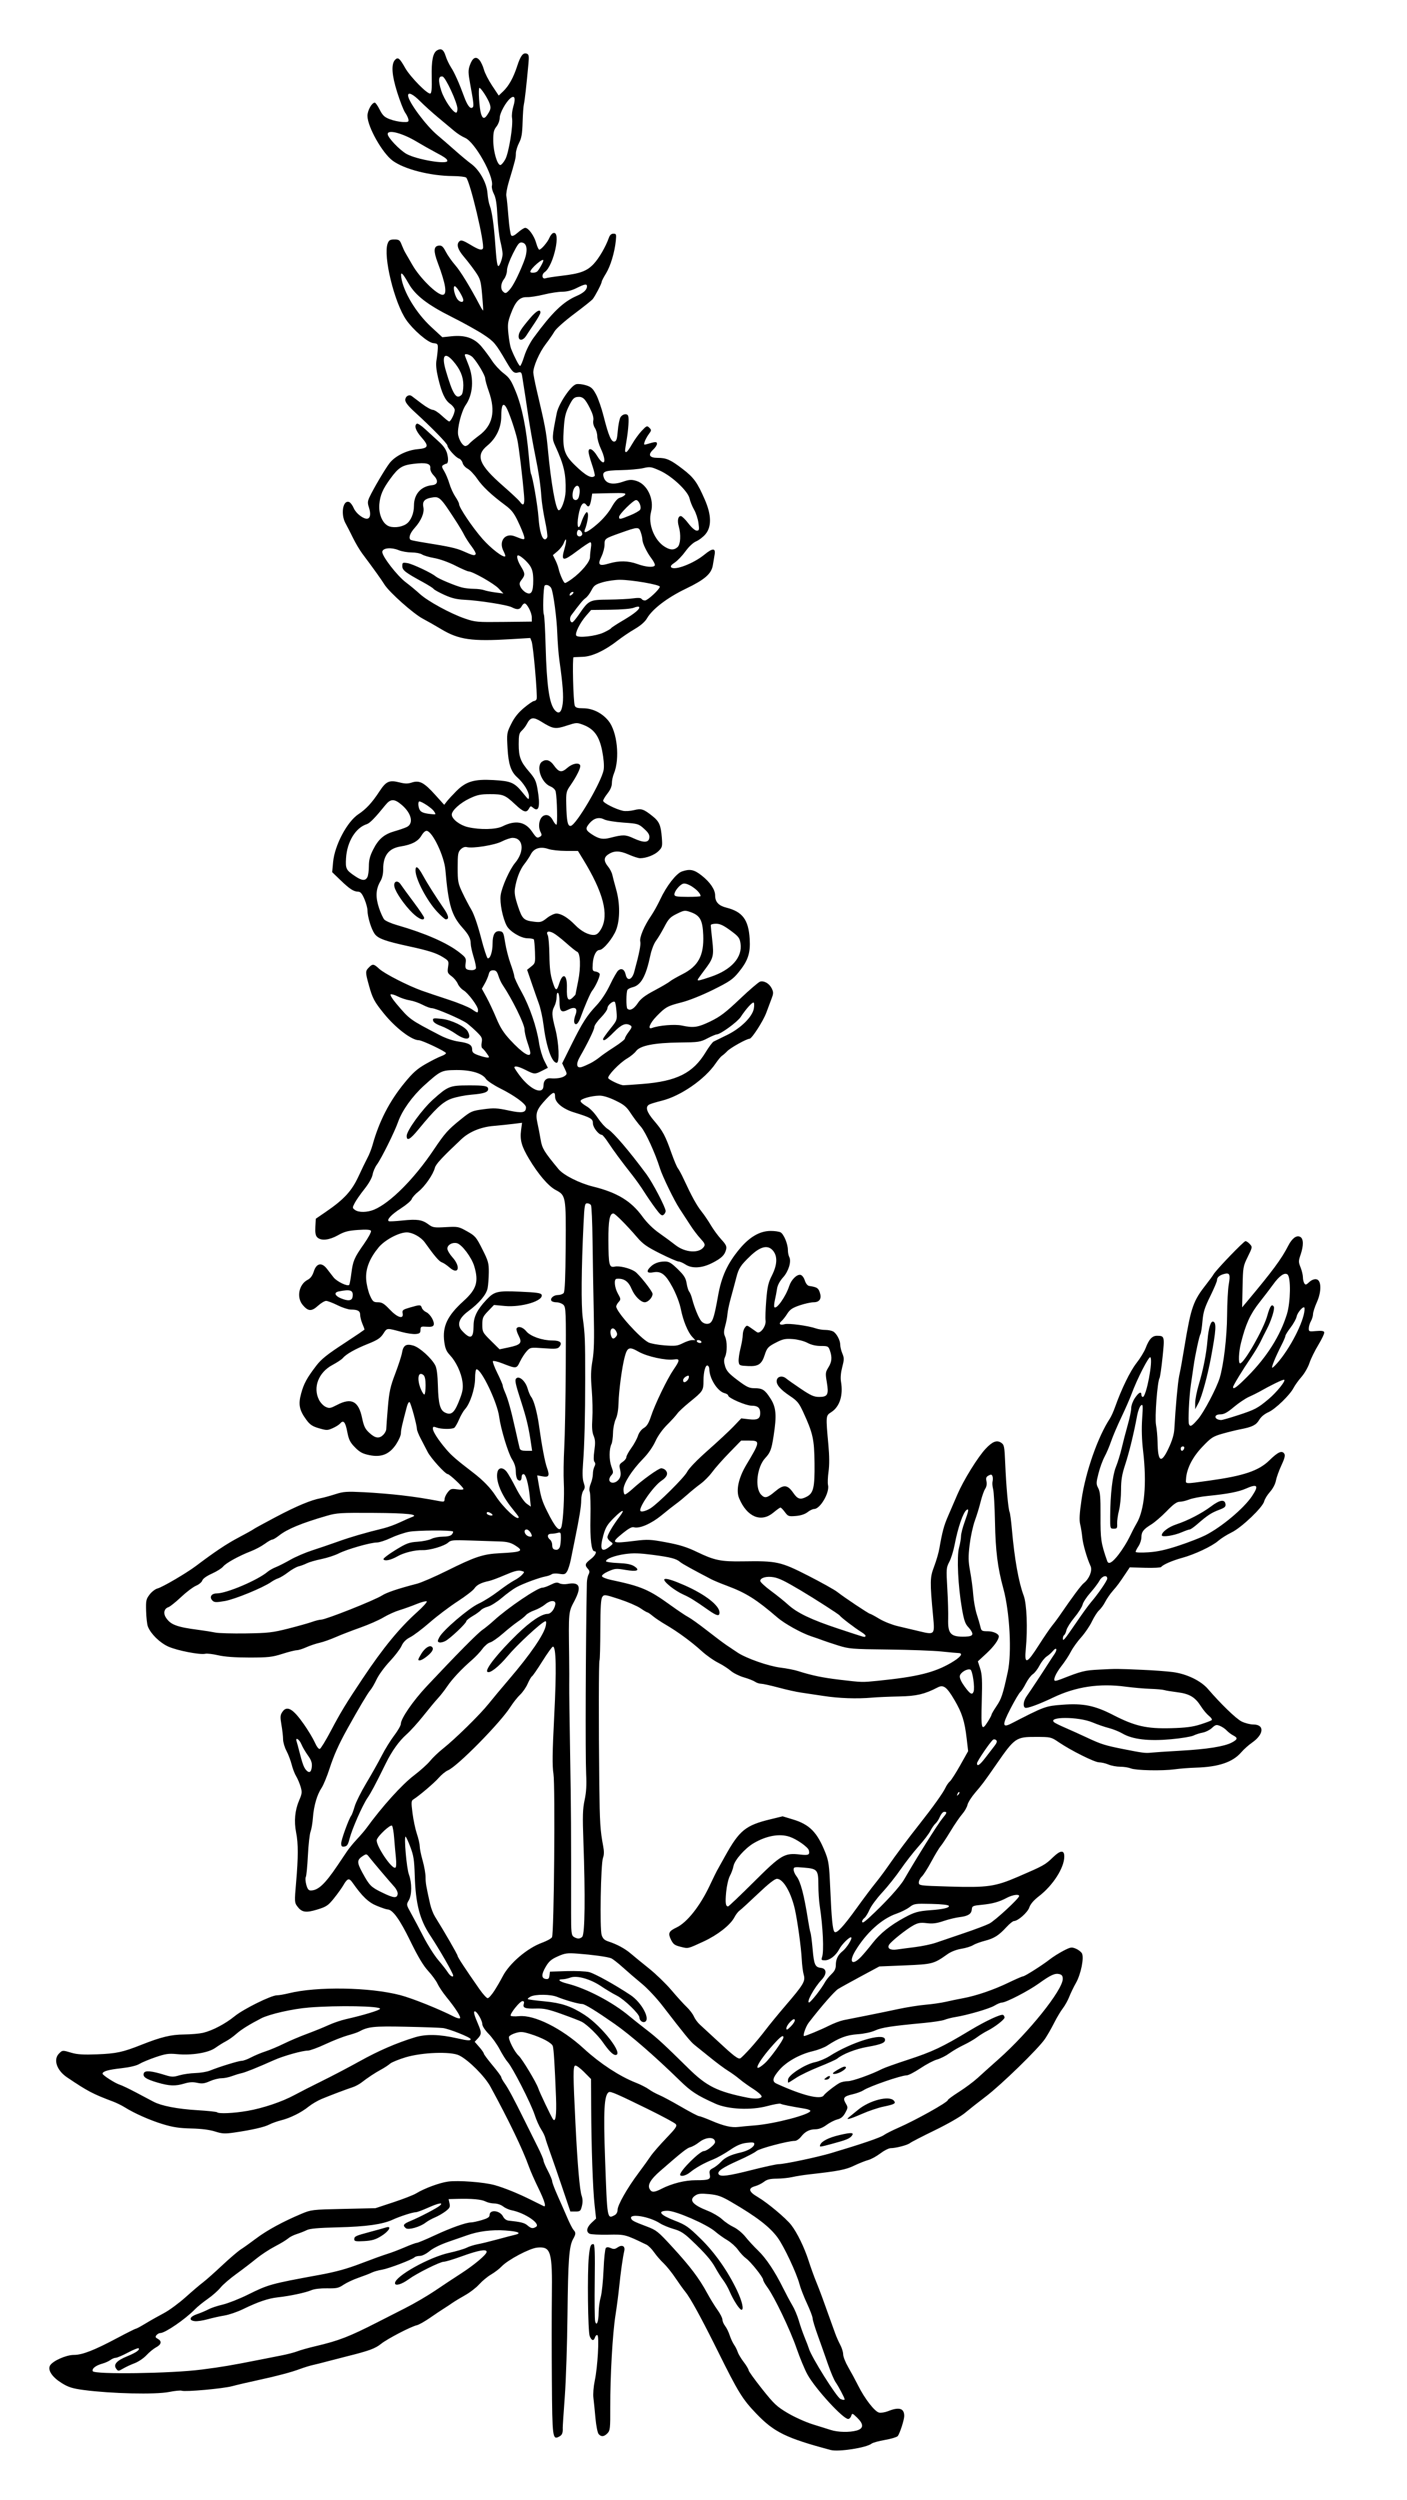 <?xml version="1.0" encoding="UTF-8" standalone="no"?>
<!-- Created with Inkscape (http://www.inkscape.org/) -->
<svg
    xmlns:inkscape="http://www.inkscape.org/namespaces/inkscape"
    xmlns:rdf="http://www.w3.org/1999/02/22-rdf-syntax-ns#"
    xmlns="http://www.w3.org/2000/svg"
    xmlns:cc="http://creativecommons.org/ns#"
    xmlns:dc="http://purl.org/dc/elements/1.1/"
    xmlns:sodipodi="http://sodipodi.sourceforge.net/DTD/sodipodi-0.dtd"
    xmlns:svg="http://www.w3.org/2000/svg"
    xmlns:ns1="http://sozi.baierouge.fr"
    xmlns:xlink="http://www.w3.org/1999/xlink"
    id="svg2"
    sodipodi:docname="Hyssop_1.svg"
    viewBox="0 0 285.33 506.62"
    version="1.1"
    inkscape:version="0.48.2 r9819"
  >
  <sodipodi:namedview
      id="namedview4"
      fit-margin-left="10"
      inkscape:zoom="1.0323345"
      borderopacity="1"
      inkscape:current-layer="svg2"
      inkscape:cx="142.66632"
      inkscape:cy="253.30936"
      inkscape:window-maximized="1"
      showgrid="false"
      fit-margin-right="10"
      bordercolor="#666666"
      inkscape:window-x="-4"
      guidetolerance="10"
      objecttolerance="10"
      inkscape:window-y="-4"
      fit-margin-bottom="10"
      inkscape:window-width="1280"
      inkscape:pageopacity="0"
      inkscape:pageshadow="2"
      pagecolor="#ffffff"
      gridtolerance="10"
      inkscape:window-height="740"
      fit-margin-top="10"
  />
  <path
      id="path3052"
      sodipodi:nodetypes="csssssscscscsscscscsscssssssccsssccsssscssssssscssscssccsccscscccsssccscccscsssscscscssscssssscssscsscccssscscsscscsssscssscssssssscssccsssssssscssssccsssccscsccssssccccsscsscscssccsccssssssssccsscccssscssssscsssssssssssssscsssssssssssssssssssssssscssscsssscscsssssssssscscssssssssssssssssssscssssssssssssssscsssssssssssssssssssssssssscssssssssssssssssssssssssssssssscsssssssssssssssssssssssssssssssssssssssssssssssssssssssssssssssssssssssscsssssssssssscssssssssscsssssssssssssscsscssssssssssssssssscssscsscssssscsssssssssssssssssssssssssscssssssssssssssscssssssssssssssssscssssssssssssssssssssscsssssssssssssssssssssscscssssscscsssscssssssssssssssssscscsssssscssssssssssssssssssssssscssssscsssssscsssssscsccsssssssscccscscsccsscssscsssscssccccsssccssssssscsssssssscssccscssccsscscsscsssccssssssssssssssssccsssssccssccscccscccssssscscssssssssssscsssssscssssssscccsccsssssssssssssssssscssscssssccscssscssccscsssccccccccsssccccsssccssccsssccccscscssscsscsscscccssscsssccsscsssscsscsssscscscsscccssscccsccsccsccssccsssccsssccsscssssccssscscsscscscsscccsssccscsscsccsscssscssscscsssssscssscssscsccsscscscssssssccccssscscsscssssscssccscssccsscscsssssccsssssscssccssscccsscccccsssscsscssscscccscssccssscsccscscscscsscsscssssccssssssssssssssscccsssccssssscssscscssssscccscsscsssscscscssssscssscsscsccscccssssssssscsssssscsccssssssssccsssccsssssssssssssscssscssssssscscscsssscsssssscscccscsssccccsscsscccssssssssssssscssssccsssscssccssccccssscscsssssssssssssssssscsssscscssscssscsssssssssscsssssssscssccsssssscsccsscssssssssssscsssssccscscssssscsssssscscscsccsccssssscscsscsscccccsccccccscccsccssssscssscscscsssssssscssssssccsscsssssssssscssccscscssscsscssssscscscsssccscssssssssscsssscsssccccscscscsssssscscsssscscsscsscscsssccscsccssssscsccsscsscsscccccsscssscsscscsccscsscssssssscsssssssssssssssssssssssssssccsscccsccsssssssscssccccsssscssssssssssssssssssssssssssscssccsssscsssssssscssscsssssssssscsscssscsssssssccsssscscsccssscssssscscsssssscscccscsccsscsscssssssssssssssscssssssssssssssssssscssssssssssssscsssssssccccscssscsssssssscscccssssssssssssssssssssssssssssssssssssssssssssssccssssssssssssssscssssssccscssccsscsssccscsssssssssssscssssssssssssssssssccsscsssssssssssssssssssssssssssssssssssssssssssssssssssssscsssssscssssscssssssssssssssssssssssssssssssssssssssssssssssssssssssssscsssscssssssssssscccscsssssssssssssssssssssssssssssssssscssssssssssssssscssssscssssssssssscsssssssssccsssssssssssssssssssssssscsssssssssssssssssssssssssssssssssssscscsssssssssssssssssscsssssssssssscccssscsscssssssssssssssssssscsssssscsssssssssssssscssssssssscsssssssssssssssssssssssssssssscssssssssssssssssssscssscssssssssssssssssssssssssssssssscsssscssssssscssssssssssssssssssssssssssssssssssscsscsssssssssscscssssssssssssssssssssssssssssscsssssssssssscssscsssssscsssssssssscsssssssssssssssssssssscssssssss"
      style="fill:#000000"
      inkscape:connector-curvature="0"
      d="m168.48 496.51c-9.08-2.433-11.484-3.607-15.102-7.374-2.803-2.919-3.656-4.298-7.724-12.496-3.41-6.871-5.647-10.955-6.706-12.244-0.4-0.487-1.304-1.748-2.01-2.803-0.705-1.055-1.776-2.382-2.379-2.95-0.603-0.568-1.468-1.567-1.922-2.22-0.454-0.653-1.138-1.338-1.521-1.523-4.346-2.1-4.356-2.103-7.777-2.035-1.785 0.036-3.478-0.049-3.762-0.187-0.781-0.38-0.621-1.282 0.394-2.232l0.911-0.851-0.306-2.778c-0.359-3.258-0.651-11.63-0.69-19.743l-0.028-5.753-1.418-1.43c-0.78-0.787-1.59-1.371-1.8-1.298-0.44 0.153-0.432 1.885 0.058 11.727 0.417 8.38 0.857 13.504 1.26 14.666 0.22 0.635 0.237 1.315 0.051 2.065-0.254 1.029-0.359 1.118-1.309 1.118h-1.033l-1.647-4.868c-0.906-2.678-2.008-5.864-2.449-7.081-0.441-1.217-0.883-2.545-0.982-2.95-0.099-0.406-0.487-1.204-0.863-1.774-0.376-0.57-0.965-1.898-1.309-2.95-0.744-2.28-4.468-9.57-5.422-10.617-0.37-0.406-1.112-1.576-1.649-2.601-0.537-1.025-1.551-2.446-2.253-3.158-0.719-0.729-1.276-1.576-1.276-1.938 0-0.744-1.089-2.63-1.519-2.63-0.333 0-0.141 0.754 0.666 2.619 0.712 1.647 0.702 2.058-0.072 2.882l-0.631 0.671 0.926 1.054c0.509 0.58 0.926 1.177 0.926 1.327s0.797 1.224 1.77 2.386c0.974 1.162 1.77 2.243 1.77 2.401s0.299 0.705 0.664 1.215c0.755 1.056 1.859 3.112 4.065 7.572 0.843 1.704 2.049 4.125 2.68 5.381 0.631 1.256 1.148 2.471 1.148 2.699 0 0.229 0.398 1.173 0.885 2.098 0.487 0.925 0.885 1.889 0.885 2.142 0 0.253 0.512 1.6 1.137 2.994 0.625 1.394 1.506 3.398 1.956 4.453 0.45 1.055 1.001 2.127 1.223 2.384 0.517 0.595 0.507 0.816-0.086 1.895-0.804 1.462-1.006 4.211-1.125 15.342-0.062 5.842-0.31 13.296-0.549 16.564-0.24 3.268-0.427 6.123-0.417 6.343 0.048 1.017-0.12 1.437-0.698 1.747-1.369 0.732-1.419 0.349-1.507-11.38-0.045-6.002-0.046-13.635-0.002-16.962 0.119-9.16-0.188-10.202-2.935-9.953-1.574 0.143-5.983 2.476-7.278 3.85-0.43 0.457-1.38 1.181-2.11 1.609-0.73 0.428-1.816 1.326-2.413 1.994-0.597 0.668-1.858 1.645-2.803 2.17-0.945 0.525-2.134 1.246-2.644 1.601-0.509 0.356-1.306 0.881-1.77 1.167-0.464 0.287-1.707 1.119-2.762 1.85-1.055 0.731-2.25 1.404-2.655 1.495-1.218 0.274-5.962 2.737-7.251 3.765-1.221 0.974-2.414 1.411-6.911 2.534-1.379 0.344-3.238 0.823-4.13 1.064-0.892 0.241-2.154 0.558-2.803 0.704-0.649 0.146-1.778 0.491-2.508 0.767-1.804 0.681-4.791 1.473-8.851 2.348-1.866 0.402-4.123 0.93-5.016 1.174-1.81 0.494-9.514 1.187-10.213 0.918-0.247-0.095-1.402 0.02-2.567 0.254-2.745 0.551-11.758 0.344-17.308-0.398-2.297-0.307-3.095-0.558-4.464-1.403-1.918-1.184-2.882-2.61-2.388-3.532 0.504-0.941 3.26-2.177 4.855-2.177 1.712 0 4.113-0.936 8.804-3.431 1.943-1.034 3.636-1.879 3.762-1.879 0.126 0 1.018-0.481 1.982-1.069 0.964-0.588 2.616-1.52 3.671-2.07 1.055-0.55 3.046-2.01 4.426-3.244 1.379-1.234 2.973-2.59 3.541-3.014 0.568-0.424 2.294-1.953 3.836-3.399s3.268-2.923 3.836-3.283c0.568-0.36 1.984-1.371 3.146-2.246 2.161-1.627 5.423-3.399 9.098-4.944 2.026-0.851 2.189-0.871 8.556-1.011l6.491-0.143 3.632-1.2c1.998-0.66 4.056-1.458 4.573-1.774 1.709-1.043 4.735-2.167 6.513-2.418 2.04-0.288 7.324 0.113 9.475 0.72 1.995 0.563 4.856 1.729 7.509 3.061 1.209 0.607 2.304 1.148 2.434 1.202 0.554 0.231 0.148-1.123-1.101-3.674-0.735-1.502-1.589-3.436-1.896-4.298-1.255-3.523-4.093-9.42-7.811-16.235-1.159-2.123-4.423-5.39-6.343-6.346-1.678-0.836-7.519-0.627-10.888 0.39-1.407 0.424-2.823 1.008-3.147 1.296-0.325 0.289-1.121 0.811-1.77 1.16-1.24 0.668-2.707 1.637-4.042 2.67-0.438 0.339-1.235 0.76-1.77 0.934-1.302 0.424-4.463 1.619-6.282 2.374-0.81 0.337-2.005 1.041-2.655 1.565-1.486 1.198-3.706 2.299-5.579 2.768-0.795 0.199-1.857 0.578-2.36 0.843-1 0.526-3.485 1.097-7.04 1.618-2.006 0.294-2.5 0.269-3.983-0.202-1.099-0.349-2.789-0.563-4.818-0.609-2.401-0.054-3.734-0.256-5.753-0.869-2.62-0.795-5.832-2.219-7.791-3.453-0.568-0.358-1.63-0.875-2.36-1.15-4.09-1.539-5.101-2.071-9.302-4.903-2.081-1.403-2.82-3.604-1.614-4.81 0.707-0.707 0.684-0.706 2.569-0.146 1.118 0.332 2.417 0.409 5.143 0.305 3.884-0.148 5.215-0.434 8.958-1.919 4.026-1.597 6.021-2.08 8.704-2.106 1.379-0.013 3.105-0.165 3.836-0.336 1.9-0.446 4.511-1.816 6.412-3.364 1.796-1.463 7.399-4.235 8.56-4.235 0.4 0 1.477-0.185 2.393-0.41 5.758-1.419 16.401-1.244 22.613 0.371 2.441 0.635 7.819 2.79 10.979 4.399 0.521 0.265 1.038 0.391 1.15 0.28 0.239-0.239-0.91-2.032-2.749-4.289-0.723-0.888-1.533-2.094-1.798-2.679-0.266-0.585-1.121-1.757-1.9-2.603-0.997-1.082-2.079-2.895-3.649-6.115-2.138-4.382-3.574-6.358-4.624-6.362-0.197 0-1.155-0.325-2.129-0.72-1.72-0.698-2.967-1.887-4.968-4.735-0.668-0.951-1.025-0.852-1.803 0.5-0.333 0.58-1.203 1.795-1.933 2.701-1.191 1.478-1.539 1.712-3.388 2.279-2.332 0.715-3.142 0.584-4.066-0.657-0.553-0.742-0.564-0.971-0.239-4.721 0.455-5.243 0.459-7.983 0.015-10.22-0.456-2.295-0.246-4.53 0.614-6.529 0.589-1.37 0.62-1.659 0.292-2.769-0.201-0.682-0.609-1.638-0.905-2.125-0.297-0.487-0.705-1.549-0.907-2.36-0.202-0.811-0.677-2.059-1.055-2.773-0.378-0.714-0.687-1.765-0.687-2.336 0-0.571-0.147-1.881-0.326-2.911-0.279-1.604-0.257-1.978 0.154-2.606 0.933-1.424 2.155-0.738 4.403 2.471 0.868 1.24 1.862 2.896 2.209 3.681 0.37 0.836 0.786 1.378 1.005 1.309 0.206-0.066 1.21-1.704 2.232-3.64 1.999-3.788 3.068-5.548 6.444-10.602 4.167-6.24 7.456-10.246 11.098-13.519 1.176-1.057 2.039-2.019 1.92-2.139-0.12-0.12-1.049 0.122-2.065 0.536-1.016 0.415-2.578 0.975-3.47 1.244-0.892 0.269-2.353 0.93-3.245 1.467-0.892 0.537-3.017 1.47-4.721 2.073s-3.961 1.476-5.016 1.94c-1.055 0.464-2.522 0.978-3.26 1.142-0.738 0.164-1.933 0.566-2.655 0.893-0.722 0.328-1.593 0.598-1.936 0.602-0.343 0.003-1.669 0.338-2.947 0.744-2.041 0.648-2.851 0.738-6.661 0.738-2.889 0-5.001-0.154-6.326-0.461-1.094-0.254-2.267-0.392-2.606-0.306-1.041 0.261-5.687-0.638-7.5-1.452-1.744-0.783-3.588-2.597-4.155-4.088-0.154-0.404-0.311-1.794-0.349-3.088-0.064-2.146-0.001-2.443 0.711-3.377 0.43-0.563 1.151-1.117 1.604-1.23 0.981-0.245 5.86-3.102 7.813-4.574 3.846-2.899 6.234-4.489 8.647-5.759 1.46-0.769 2.799-1.514 2.975-1.656 0.176-0.142 2.234-1.268 4.573-2.501 4.198-2.214 7.105-3.428 9.121-3.808 0.568-0.107 1.876-0.466 2.906-0.798 1.671-0.538 2.309-0.582 5.901-0.402 2.215 0.111 5.62 0.392 7.567 0.626 3.111 0.373 4.517 0.59 7.892 1.221 0.663 0.124 0.811 0.045 0.811-0.432 0-0.321 0.285-0.946 0.633-1.388 0.571-0.726 0.758-0.786 1.918-0.612 0.729 0.109 1.285 0.075 1.285-0.08 0-0.339-2.828-3.009-3.188-3.009-0.5 0-3.443-3.245-4.08-4.497-0.351-0.691-0.984-1.909-1.406-2.708-0.422-0.798-0.768-1.669-0.768-1.936 0-0.754-1.191-5.138-1.474-5.428-0.143-0.146-0.386 0.241-0.558 0.885-0.961 3.609-1.214 4.737-1.214 5.414 0 0.414-0.431 1.407-0.959 2.207-1.347 2.042-3.008 2.72-5.432 2.218-1.385-0.287-1.957-0.596-2.919-1.575-1.007-1.025-1.258-1.534-1.581-3.21-0.383-1.984-0.78-2.417-1.463-1.595-0.181 0.218-0.839 0.627-1.462 0.908-1.059 0.478-1.24 0.48-2.792 0.028-1.344-0.391-1.832-0.717-2.567-1.716-1.428-1.942-1.662-3.1-1.067-5.297 0.552-2.04 1.161-3.161 3.079-5.67 1-1.308 2.202-2.274 5.532-4.446 2.34-1.526 4.255-2.829 4.255-2.895s-0.199-0.597-0.443-1.18c-0.243-0.583-0.443-1.381-0.443-1.775 0-0.798-0.481-1.074-1.876-1.074-0.518 0-1.736-0.394-2.705-0.876-0.969-0.482-2.012-0.88-2.317-0.885-0.305-0.006-1.058 0.446-1.673 1.002-1.303 1.177-1.975 1.137-3.086-0.184-1.292-1.535-0.768-4.172 1.01-5.092 0.583-0.301 0.975-0.835 1.249-1.702 0.529-1.672 1.605-1.89 2.65-0.536 0.385 0.498 0.991 1.279 1.346 1.735 0.684 0.876 2.929 1.942 3.192 1.516 0.086-0.138 0.272-1.156 0.415-2.262 0.339-2.62 0.575-3.176 2.544-5.986 0.935-1.334 1.56-2.505 1.441-2.698-0.147-0.237-0.955-0.289-2.652-0.169-1.98 0.14-2.743 0.343-4.038 1.073-1.782 1.005-3.447 1.174-4.197 0.424-0.351-0.351-0.454-0.912-0.39-2.123l0.087-1.645 2.065-1.414c3.664-2.509 5.228-4.209 6.599-7.175 0.675-1.46 1.502-3.164 1.837-3.787 0.335-0.622 0.781-1.751 0.991-2.508 1.356-4.881 3.433-8.916 6.53-12.686 1.675-2.039 2.544-2.81 4.284-3.802 1.2-0.684 2.614-1.394 3.141-1.578 0.527-0.183 0.959-0.459 0.959-0.613 0-0.314-4.838-2.613-5.499-2.613-1.469 0-4.718-2.479-7.099-5.417-1.958-2.415-2.302-3.067-3.053-5.779-0.715-2.581-0.714-2.827 0.015-3.557 0.778-0.778 0.968-0.751 2.121 0.304 1.071 0.98 5.856 3.424 8.648 4.417 0.974 0.346 3.388 1.158 5.364 1.804 1.977 0.646 4.074 1.5 4.66 1.898 1.28 0.868 1.335 0.875 1.335 0.171 0-0.733-2.002-3.413-2.982-3.992-0.427-0.252-0.935-0.841-1.129-1.308-0.193-0.467-0.755-1.147-1.247-1.511-0.817-0.604-0.88-0.769-0.714-1.886 0.176-1.191 0.147-1.245-1.077-2.003-1.314-0.813-2.904-1.317-6.864-2.175-4.796-1.039-6.272-1.575-6.95-2.528-0.691-0.97-1.45-3.468-1.455-4.79-0.002-0.457-0.285-1.486-0.63-2.287-0.466-1.083-0.787-1.459-1.254-1.467-0.92-0.015-1.727-0.541-3.599-2.344l-1.674-1.612 0.191-2.052c0.317-3.41 2.841-8.175 5.134-9.692 1.559-1.032 2.758-2.328 4.232-4.577 1.387-2.116 2.016-2.4 4.127-1.859 1.103 0.283 1.657 0.286 2.478 0.015 1.522-0.502 2.466-0.009 4.688 2.449l1.87 2.069 0.552-0.708c0.303-0.389 1.165-1.323 1.914-2.073 1.955-1.959 3.628-2.456 7.523-2.235 3.568 0.202 4.253 0.499 5.941 2.577 1.244 1.531 1.254 1.537 1.254 0.664 0-0.893-1.106-2.669-2.349-3.772-1.298-1.152-1.807-2.665-1.991-5.917-0.17-2.997-0.153-3.11 0.74-4.919 0.639-1.296 1.414-2.272 2.584-3.253 0.919-0.771 1.841-1.401 2.05-1.401 0.208 0 0.447-0.176 0.529-0.392 0.212-0.553-0.681-10.819-1.016-11.673l-0.277-0.706-3.897 0.238c-7.999 0.488-10.611 0.113-14.177-2.035-1.111-0.669-2.781-1.618-3.712-2.109-1.927-1.016-6.825-5.375-7.782-6.925-0.613-0.992-2.328-3.384-4.445-6.198-0.55-0.731-1.42-2.191-1.934-3.245-0.514-1.054-1.194-2.382-1.511-2.95-1.032-1.851-0.539-4.814 0.721-4.33 0.274 0.105 0.695 0.662 0.936 1.237 0.451 1.08 2.007 2.275 2.778 2.134 0.605-0.111 0.723-1 0.301-2.277-0.296-0.895-0.275-1.242 0.123-2.09 0.834-1.777 3.258-5.873 4.103-6.932 1.136-1.424 3.498-2.584 5.652-2.777 2.221-0.199 2.351-0.619 0.752-2.436-1.154-1.311-1.5-2.365-0.9-2.736 0.16-0.099 0.924 0.406 1.696 1.123 0.773 0.717 2.021 1.86 2.775 2.539 0.952 0.859 1.463 1.602 1.674 2.434 0.291 1.146 0.206 2.009-0.199 2.019-0.104 0.002-0.375 0.122-0.601 0.265-0.342 0.216-0.309 0.428 0.193 1.249 0.333 0.544 0.807 1.68 1.055 2.524 0.248 0.844 0.792 2.037 1.208 2.65 0.417 0.613 0.758 1.293 0.758 1.51 0 0.697 2.742 4.761 4.753 7.044 1.717 1.949 4.245 3.883 4.605 3.523 0.07-0.07-0.09-0.547-0.356-1.061-1.035-2.002 0.336-3.779 2.304-2.988 1.97 0.792 2.076 0.788 1.861-0.071-0.108-0.432-0.654-1.748-1.213-2.925-0.812-1.71-1.33-2.373-2.576-3.298-2.858-2.122-4.596-3.758-5.712-5.379-0.608-0.883-1.481-1.799-1.939-2.036-0.458-0.237-0.915-0.756-1.014-1.153-0.1-0.397-0.425-0.799-0.724-0.894-0.672-0.213-2.349-2.088-2.349-2.626 0-0.403-3.14-3.625-6.626-6.799-1.32-1.202-1.93-1.974-1.93-2.443 0-0.757 0.76-1.208 1.33-0.788 0.2 0.148 1.106 0.832 2.013 1.522 0.907 0.69 1.908 1.254 2.226 1.254 0.318 0 1.147 0.531 1.843 1.18 0.696 0.649 1.368 1.18 1.492 1.18 0.331 0 1.127-1.643 1.127-2.326 0-0.322-0.411-0.877-0.913-1.234-1.07-0.762-1.742-2.215-2.474-5.351-0.365-1.563-0.462-2.668-0.31-3.541 0.121-0.697 0.239-1.733 0.262-2.301 0.039-0.962-0.025-1.039-0.927-1.126-1.075-0.103-4.068-2.676-5.474-4.706-2.417-3.488-4.723-12.972-3.765-15.485 0.258-0.676 0.485-0.811 1.364-0.811 0.945 0 1.1 0.115 1.49 1.106 0.239 0.609 0.56 1.306 0.713 1.549 0.153 0.243 0.806 1.372 1.452 2.508 1.477 2.598 4.968 6.048 6.12 6.048 0.986 0 0.66-2.147-0.989-6.515-0.89-2.356-0.831-3.334 0.206-3.453 0.61-0.07 0.86 0.149 1.449 1.267 0.391 0.743 1.251 1.964 1.911 2.713 1.046 1.189 3.082 4.517 4.979 8.139 0.322 0.615 0.621 1.08 0.665 1.033 0.043-0.047-0.048-1.48-0.203-3.184-0.26-2.856-0.365-3.219-1.35-4.654-0.587-0.856-1.641-2.227-2.342-3.048-1.3-1.522-1.591-2.584-0.872-3.181 0.311-0.258 0.793-0.099 2.122 0.701 1.73 1.042 2.337 1.23 2.599 0.805 0.451-0.73-2.573-13.545-3.392-14.374-0.16-0.162-1.379-0.303-2.708-0.314-4.584-0.035-9.818-1.369-12.19-3.105-2.108-1.543-5.125-6.899-5.125-9.097 0-1.085 0.887-2.679 1.492-2.679 0.148 0 0.594 0.643 0.992 1.428 0.593 1.17 0.962 1.519 2.047 1.933 0.728 0.278 1.898 0.532 2.601 0.564 1.126 0.051 1.265-0.011 1.175-0.527-0.056-0.322-0.354-0.938-0.662-1.37-0.307-0.432-1.035-2.293-1.617-4.136-1.117-3.537-1.247-5.749-0.389-6.607 0.559-0.559 0.913-0.265 1.997 1.665 1.016 1.808 4.542 5.401 5.114 5.21 0.257-0.085 0.336-1.016 0.283-3.302-0.08-3.407 0.251-5.009 1.132-5.48 0.826-0.442 1.294-0.112 1.704 1.202 0.205 0.655 0.693 1.682 1.086 2.282 0.696 1.063 1.683 3.274 2.66 5.958 0.618 1.698 1.2 2.478 1.643 2.204 0.372-0.23 0.335-0.638-0.44-4.884-0.393-2.155-0.403-2.703-0.068-3.671 0.549-1.586 1.25-1.964 1.984-1.071 0.312 0.38 0.712 1.244 0.889 1.918 0.177 0.674 0.924 2.132 1.661 3.24l1.339 2.014 0.877-0.834c1.172-1.114 2.098-2.777 2.873-5.163 0.69-2.122 1.207-2.776 1.965-2.486 0.399 0.153 0.452 0.495 0.312 2.025-0.386 4.229-0.758 7.529-0.923 8.203-0.097 0.395-0.215 2.046-0.262 3.669-0.068 2.337-0.219 3.208-0.728 4.192-0.353 0.683-0.642 1.654-0.642 2.157 0 0.892-0.125 1.392-1.45 5.801-0.35 1.165-0.566 2.427-0.478 2.803 0.087 0.376 0.278 2.258 0.425 4.182 0.147 1.924 0.405 3.636 0.575 3.806 0.214 0.214 0.631 0.024 1.366-0.621 0.582-0.511 1.241-0.929 1.464-0.929 0.654 0 1.807 1.591 2.219 3.063 0.21 0.749 0.491 1.362 0.626 1.362 0.39 0 1.689-1.516 2.054-2.397 0.184-0.443 0.519-0.877 0.745-0.964 1.7-0.652 0.143 6.619-1.693 7.905-0.711 0.498-0.536 1.531 0.21 1.244 0.249-0.095 1.675-0.316 3.169-0.49 3.831-0.446 5.193-0.949 6.569-2.427 1.093-1.173 2.422-3.468 3.074-5.306 0.191-0.54 0.497-0.811 0.914-0.811 0.569 0 0.613 0.126 0.487 1.401-0.234 2.365-1.072 5.166-1.992 6.658-0.482 0.782-0.877 1.549-0.877 1.706 0 0.358-1.333 2.914-1.837 3.522-0.207 0.25-1.903 1.598-3.769 2.996-1.903 1.426-3.642 2.976-3.96 3.529-0.312 0.543-1.126 1.717-1.809 2.609-1.244 1.625-2.489 4.464-2.495 5.691-0.002 0.359 0.326 2.047 0.728 3.751 1.67 7.081 1.896 8.272 2.211 11.654 0.657 7.062 1.63 12.539 2.228 12.539 0.54 0 1.341-2.221 1.383-3.836 0.092-3.55-0.3-5.274-2.1-9.222-0.68-1.492-0.673-1.647 0.302-6.613 0.373-1.898 2.865-5.603 3.953-5.876 0.399-0.1 1.293-0.002 1.987 0.217 1.053 0.333 1.391 0.643 2.047 1.874 0.432 0.811 1.121 2.803 1.53 4.426 0.987 3.913 1.553 5.228 2.196 5.106 0.398-0.076 0.539-0.529 0.67-2.158 0.091-1.134 0.328-2.361 0.527-2.726 0.388-0.714 1.377-0.898 1.584-0.295 0.185 0.54 0.038 2.749-0.328 4.942-0.39 2.333-0.391 2.36-0.058 2.36 0.147 0 0.667-0.71 1.157-1.577 0.49-0.867 1.37-2.086 1.957-2.708 0.995-1.054 1.1-1.098 1.557-0.64 0.458 0.458 0.45 0.546-0.117 1.312-0.334 0.452-0.708 1.137-0.83 1.523-0.201 0.635-0.156 0.681 0.475 0.487 1.707-0.525 2.025-0.535 2.025-0.066 0 0.256-0.351 0.79-0.779 1.188-1.112 1.031-0.771 1.661 0.898 1.661 1.804 0 2.61 0.358 5.099 2.264 2.271 1.74 2.975 2.719 4.521 6.292 1.311 3.029 1.348 5.413 0.108 6.899-0.467 0.559-1.313 1.213-1.881 1.453-0.629 0.266-1.488 1.065-2.198 2.045-0.641 0.885-1.619 1.906-2.173 2.269-0.698 0.458-0.914 0.755-0.701 0.968 0.691 0.691 4.535-0.784 6.732-2.585 1.665-1.364 2.299-1.359 2.06 0.015-0.099 0.568-0.26 1.53-0.359 2.139-0.281 1.737-1.639 2.917-5.481 4.762-3.732 1.792-6.77 4.106-7.868 5.994-0.412 0.708-1.284 1.47-2.479 2.164-1.014 0.589-2.582 1.647-3.485 2.351-2.61 2.033-5.17 3.226-7.061 3.288-0.892 0.029-1.732 0.065-1.865 0.078-0.287 0.029-0.064 9.085 0.242 9.835 0.161 0.395 0.559 0.516 1.696 0.516 1.908 0 3.827 0.947 5.122 2.528 1.794 2.189 2.365 7.678 1.115 10.711-0.226 0.547-0.41 1.425-0.41 1.951 0 0.618-0.313 1.35-0.885 2.07-0.487 0.613-0.885 1.285-0.885 1.494 0 0.42 2.575 1.72 4.016 2.027 0.505 0.107 1.52 0.044 2.255-0.141 1.495-0.377 1.938-0.229 3.811 1.272 1.297 1.039 1.626 1.82 1.82 4.319 0.137 1.763 0.092 1.945-0.664 2.701-0.791 0.791-2.494 1.452-3.752 1.455-0.345 0.001-1.4-0.34-2.345-0.758-1.84-0.814-2.99-0.803-4.193 0.04-0.841 0.589-0.829 1.349 0.038 2.393 0.381 0.459 0.778 1.232 0.883 1.719 0.105 0.487 0.453 1.815 0.775 2.95 0.79 2.793 0.788 6.096-0.003 8.165-0.644 1.683-2.617 4.079-3.36 4.079-0.698 0-1.288 1.185-1.395 2.803-0.09 1.351-0.041 1.483 0.584 1.572 0.375 0.053 0.747 0.267 0.828 0.476 0.144 0.376-0.831 2.558-1.525 3.41-0.363 0.446-1.558 3.209-2.393 5.532-0.248 0.69-0.637 1.254-0.865 1.254-0.488 0-0.536-0.822-0.113-1.934 0.497-1.307-0.098-1.722-1.467-1.023-1.425 0.727-1.784 0.394-1.784-1.657 0-0.85-0.133-1.628-0.295-1.729-0.175-0.108-0.295 0.232-0.295 0.834 0 0.559-0.198 1.397-0.441 1.861-0.582 1.117-0.56 1.744 0.165 4.541 0.757 2.919 0.925 6.926 0.292 6.926-0.992 0-2.128-3.291-2.686-7.784-0.171-1.378-0.58-3.244-0.909-4.147-0.329-0.903-1.003-2.828-1.499-4.278l-0.902-2.637 0.84-0.669c0.81-0.646 0.837-0.751 0.754-2.959-0.047-1.259-0.149-2.393-0.228-2.52-0.079-0.127-0.64-0.231-1.248-0.231-1.358 0-3.662-1.384-4.269-2.565-0.822-1.601-1.417-4.597-1.218-6.139 0.213-1.652 1.818-5.253 2.93-6.575 1.961-2.33 1.688-5.079-0.504-5.079-0.418 0-1.404 0.33-2.19 0.733-1.461 0.75-5.894 1.46-7.116 1.14-0.378-0.099-0.831 0.072-1.218 0.46-0.547 0.547-0.617 0.966-0.617 3.675 0 2.837 0.069 3.205 0.959 5.089 0.527 1.117 1.347 2.679 1.821 3.471 0.521 0.87 1.287 3.081 1.935 5.587 0.59 2.281 1.208 4.192 1.374 4.247 0.497 0.166 0.992-1.318 0.992-2.97 0-1.842 0.479-2.648 1.49-2.505 0.652 0.092 0.752 0.308 1.063 2.315 0.189 1.217 0.682 3.142 1.095 4.278 0.413 1.136 0.757 2.297 0.764 2.581 0.007 0.284 0.667 1.694 1.466 3.133 1.637 2.948 3.063 7.1 3.54 10.304 0.176 1.183 0.652 2.806 1.058 3.607l0.738 1.456-1.17 0.597c-1.474 0.752-1.542 0.749-3.314-0.141-1.476-0.741-2.306-0.927-2.304-0.516 0.001 0.122 0.5 0.88 1.11 1.685 2.206 2.912 4.789 3.962 4.789 1.945 0-0.942 0.546-1.522 1.362-1.448 1.236 0.112 2.39-0.065 2.912-0.446 0.531-0.388 0.532-0.444 0.034-1.494l-0.518-1.091 1.86-3.743c2.251-4.529 3.129-5.906 5.118-8.022 0.951-1.012 1.977-2.572 2.722-4.141 0.658-1.385 1.408-2.693 1.668-2.909 0.669-0.555 1.276-0.219 1.507 0.835 0.311 1.417 1.289 1.097 1.742-0.57 1.024-3.772 1.372-5.517 1.221-6.12-0.206-0.82 0.786-3.177 2.202-5.236 0.508-0.739 1.341-2.236 1.851-3.329 1.266-2.709 3.235-5.242 4.389-5.644 1.624-0.566 2.477-0.39 4.022 0.832 1.718 1.358 2.721 2.85 2.721 4.05 0 1.296 0.705 2.054 2.277 2.45 3.278 0.824 4.491 2.454 4.723 6.344 0.173 2.904-0.339 4.429-2.279 6.793-1.155 1.407-1.827 1.865-5.163 3.518-2.242 1.11-4.878 2.163-6.343 2.534-2.892 0.731-3.279 0.947-5.127 2.848-1.353 1.392-1.857 2.718-0.892 2.348 1.382-0.53 4.633-0.797 6.039-0.496 2.392 0.513 3.266 0.386 5.816-0.847 1.965-0.95 3.068-1.79 5.968-4.541 1.957-1.857 3.808-3.441 4.114-3.521 0.818-0.214 1.875 0.42 2.35 1.41 0.368 0.767 0.356 1.025-0.102 2.204-0.285 0.735-0.738 1.944-1.007 2.687-0.593 1.642-2.936 5.287-3.399 5.287-0.594 0.001-3.854 1.816-4.535 2.524-0.363 0.378-0.837 0.794-1.053 0.925-0.216 0.131-0.801 0.835-1.299 1.565-2.195 3.214-7.088 6.596-10.915 7.543-1.103 0.273-2.237 0.617-2.521 0.765-0.88 0.458-0.571 1.505 0.977 3.314 1.76 2.056 2.261 2.989 3.505 6.517 0.514 1.457 1.103 2.851 1.309 3.098 0.206 0.247 0.744 1.245 1.194 2.219 1.586 3.428 2.629 5.323 3.583 6.512 0.53 0.661 1.388 1.922 1.906 2.803 0.518 0.881 1.47 2.176 2.115 2.878 0.968 1.053 1.139 1.414 0.976 2.065-0.282 1.13-0.952 1.77-2.872 2.739-2.062 1.042-4.069 1.14-5.393 0.263-0.487-0.322-1.107-0.587-1.377-0.588-0.271-0.001-1.951-0.732-3.735-1.625-2.677-1.34-3.491-1.914-4.671-3.289-2.075-2.42-4.469-4.824-4.805-4.824-0.765 0-1.03 1.433-1.01 5.458 0.026 5.058 0.148 5.561 1.291 5.31 0.906-0.199 2.986 0.302 4.053 0.976 0.826 0.522 3.615 4.038 3.615 4.558 0 0.715-0.916 1.695-1.584 1.695-0.813 0-2.068-1.259-2.654-2.661-0.671-1.607-1.583-2.23-3.064-2.093-0.586 0.054-0.431 1.76 0.272 3.012 0.601 1.07 0.611 1.174 0.148 1.686-0.271 0.3-0.494 0.71-0.494 0.912 0 1.05 4.774 6.37 6.531 7.279 0.441 0.228 1.912 0.5 3.268 0.605 2.162 0.166 2.616 0.112 3.697-0.439 0.678-0.346 1.526-0.629 1.886-0.629h0.653l-0.622-0.664c-0.887-0.948-1.849-3.29-2.308-5.623-0.234-1.188-0.912-2.979-1.66-4.382-1.417-2.659-2.328-3.369-3.934-3.068-1.219 0.229-1.476-0.142-0.686-0.989 0.754-0.81 1.763-1.207 3.065-1.207 0.808 0 1.304 0.297 2.587 1.549 1.288 1.258 1.626 1.796 1.796 2.862 0.115 0.722 0.35 1.482 0.521 1.688 0.171 0.206 0.424 0.81 0.562 1.342 0.502 1.935 1.383 4.08 1.917 4.67 0.34 0.376 0.83 0.57 1.299 0.516 0.925-0.108 1.252-0.997 2.073-5.643 0.698-3.949 1.898-6.565 4.375-9.539 2.032-2.439 4.12-3.641 6.326-3.641 0.793 0 1.683 0.129 1.977 0.286 0.655 0.351 1.491 2.354 1.491 3.574 0 0.494 0.121 1.124 0.268 1.4 0.483 0.902-0.119 2.911-1.243 4.156-0.672 0.744-1.118 1.579-1.225 2.294-0.092 0.618-0.288 1.652-0.436 2.296-0.147 0.645-0.199 1.284-0.115 1.421 0.382 0.618 2.329-2.124 3.014-4.246 0.417-1.291 1.553-2.421 2.291-2.279 0.314 0.06 0.683 0.537 0.876 1.133 0.201 0.622 0.551 1.063 0.885 1.114 1.563 0.241 1.839 0.405 2.14 1.27 0.45 1.291-0.007 2.038-1.246 2.038-0.531 0-1.795 0.28-2.809 0.623-1.479 0.5-1.979 0.836-2.525 1.701-0.374 0.593-0.896 1.257-1.16 1.476-0.677 0.562-0.332 0.92 0.624 0.646 0.813-0.233 4.741 0.299 6.383 0.865 0.47 0.162 1.309 0.295 1.863 0.295 0.554 0 1.263 0.137 1.576 0.304 0.707 0.378 1.459 1.793 1.459 2.743 0 0.394 0.192 1.176 0.427 1.738 0.375 0.898 0.372 1.232-0.029 2.765-0.29 1.109-0.381 2.173-0.25 2.924 0.484 2.782-0.268 5.116-1.998 6.205-1.093 0.687-1.097 0.743-0.555 6.629 0.207 2.241 0.217 4.075 0.03 5.402-0.156 1.105-0.203 2.326-0.106 2.713 0.376 1.499-1.575 4.867-2.82 4.867-0.286 0-0.887 0.289-1.337 0.643-0.524 0.412-1.374 0.689-2.366 0.771-1.456 0.121-1.59 0.074-2.228-0.79-0.374-0.505-0.775-0.919-0.891-0.919-0.116 0-0.768 0.465-1.448 1.033-2.487 2.078-5.354 0.875-6.936-2.91-0.673-1.612-0.121-4.15 1.486-6.826 2.783-4.633 2.81-4.868 0.563-4.868h-1.641l-2.416 2.48c-1.329 1.364-2.881 3.117-3.449 3.897-0.568 0.78-1.63 1.853-2.36 2.386-0.73 0.533-1.925 1.504-2.655 2.158-0.73 0.654-1.744 1.485-2.253 1.847-0.509 0.362-1.855 1.423-2.99 2.36-2.101 1.732-4.546 2.786-5.65 2.436-0.365-0.116-1.075 0.265-2.199 1.181-2.532 2.062-2.367 2.167 2.471 1.569 2.543-0.314 3.131-0.285 6.343 0.313 2.699 0.502 4.179 0.967 6.228 1.955 3.514 1.695 4.835 1.965 9.262 1.893 6.896-0.113 7.668 0.056 13.246 2.898 2.694 1.373 5.364 2.864 5.932 3.312 1.391 1.098 6.383 4.426 6.639 4.426 0.113 0 0.955 0.453 1.872 1.007 0.917 0.554 2.597 1.222 3.732 1.486 1.136 0.263 3.127 0.735 4.426 1.048 3.061 0.738 3.096 0.7 2.756-2.95-0.669-7.185-0.654-7.95 0.199-10.179 0.435-1.136 0.916-2.796 1.07-3.688 0.572-3.311 0.923-4.62 1.74-6.491 0.461-1.055 1.321-3.046 1.91-4.426 1.216-2.845 4.129-7.557 5.716-9.248 1.387-1.477 2.261-1.823 3.146-1.243 0.628 0.412 0.685 0.699 0.834 4.212 0.194 4.59 0.611 9.212 0.887 9.84 0.112 0.255 0.325 1.849 0.472 3.54 0.516 5.915 1.374 10.727 2.39 13.405 0.625 1.647 0.822 6.694 0.424 10.84-0.305 3.174 0.187 3.035 2.596-0.738 1.062-1.663 2.283-3.453 2.712-3.977 0.429-0.524 1.078-1.387 1.442-1.918 2.797-4.076 4.466-6.317 5.037-6.766 1.085-0.853 1.756-2.537 1.359-3.408-0.747-1.64-1.548-4.405-1.685-5.813-0.08-0.825-0.273-2.031-0.431-2.68-0.213-0.878-0.139-2.178 0.287-5.072 0.82-5.575 3.302-12.656 5.725-16.334 0.273-0.414 0.752-1.476 1.065-2.36 1.287-3.637 3.065-7.285 4.347-8.916 0.749-0.954 1.588-2.329 1.864-3.056 0.674-1.776 1.321-2.47 2.298-2.465 1.535 0.009 1.562 0.115 1.117 4.353-0.225 2.143-0.497 4.037-0.605 4.211-0.447 0.723-0.999 8.015-0.718 9.494 0.156 0.82 0.296 2.369 0.312 3.443 0.062 4.107 0.731 4.501 2.229 1.311 0.745-1.587 1.113-2.818 1.174-3.933 0.238-4.347 0.704-9.444 0.983-10.769 0.368-1.745 0.485-2.392 1.069-5.901 1.347-8.093 1.764-9.273 4.492-12.732 0.62-0.786 1.251-1.65 1.403-1.92 0.492-0.878 6.128-6.738 6.48-6.738 0.188 0 0.588 0.271 0.888 0.603 0.533 0.589 0.524 0.646-0.425 2.57-0.938 1.903-0.973 2.103-1.056 6.109l-0.086 4.142 0.988-1.18c5.206-6.219 7.001-8.646 8.345-11.281 0.788-1.544 1.699-2.224 2.446-1.824 0.686 0.367 0.714 1.735 0.072 3.617-0.433 1.271-0.433 1.484 0 2.566 0.26 0.649 0.474 1.543 0.477 1.986 0.002 0.443 0.128 1.001 0.28 1.24 0.233 0.368 0.387 0.33 0.999-0.246 0.441-0.414 0.996-0.642 1.417-0.582 1.065 0.151 1.125 2.447 0.121 4.684-0.416 0.926-0.76 1.999-0.766 2.385-0.006 0.385-0.2 1.033-0.432 1.438-0.232 0.406-0.426 1.053-0.432 1.439-0.01 0.666 0.064 0.694 1.49 0.557 1.048-0.101 1.543-0.032 1.643 0.229 0.079 0.205-0.451 1.352-1.177 2.548-0.726 1.196-1.547 2.867-1.823 3.712-0.276 0.845-1 2.103-1.607 2.795-0.607 0.692-1.327 1.69-1.598 2.218-0.758 1.472-3.723 4.334-5.131 4.951-0.766 0.336-1.486 0.935-1.837 1.53-0.633 1.072-1.387 1.45-3.837 1.926-0.892 0.173-2.552 0.582-3.688 0.908-1.875 0.539-2.246 0.783-4.03 2.655-2.009 2.108-3.187 4.445-3.299 6.543-0.054 1.027-0.416 1.003 4.674 0.302 7.019-0.967 10.065-1.993 12.244-4.127 1.735-1.699 2.547-2.056 3.019-1.326 0.216 0.334 0.055 0.968-0.599 2.366-0.491 1.05-0.99 2.439-1.108 3.085-0.127 0.693-0.618 1.625-1.199 2.274-0.541 0.604-1.072 1.467-1.18 1.918-0.295 1.229-4.596 5.327-6.621 6.308-0.933 0.452-2.144 1.215-2.691 1.695-1.24 1.089-4.794 2.764-7.324 3.452-1.973 0.536-3.972 1.408-4.245 1.851-0.085 0.138-1.556 0.211-3.268 0.163l-3.114-0.088-0.731 1.096c-1.418 2.125-1.755 2.581-2.704 3.664-0.527 0.601-1.215 1.597-1.53 2.213-0.314 0.616-0.87 1.385-1.234 1.71-0.365 0.325-1.023 1.345-1.462 2.268-0.44 0.923-1.428 2.377-2.197 3.232-0.769 0.855-1.707 2.166-2.086 2.913-0.379 0.747-1.225 2.037-1.881 2.867-1.211 1.532-1.837 3.03-1.266 3.03 0.169 0 0.682-0.147 1.138-0.327 4.205-1.654 4.759-1.793 7.764-1.947 3.614-0.185 3.368-0.186 8.704 0.043 2.272 0.098 5.081 0.304 6.242 0.459 2.804 0.375 5.657 1.75 7.101 3.424 2.658 3.081 5.685 6.005 6.809 6.578 0.668 0.341 1.746 0.62 2.396 0.62 2.321 0 2.17 1.995-0.28 3.693-0.676 0.468-1.647 1.338-2.16 1.932-1.729 2.008-4.596 2.98-9.192 3.119-1.298 0.039-3.223 0.189-4.278 0.332-2.558 0.348-7.908 0.239-8.944-0.182-0.457-0.185-1.424-0.337-2.148-0.337-0.725 0-1.795-0.199-2.377-0.443-0.583-0.243-1.435-0.443-1.894-0.443-0.908 0-5.672-2.373-8.19-4.08-1.549-1.05-1.619-1.067-4.575-1.075-4.094-0.011-4.339 0.158-8.084 5.564-2.406 3.474-2.891 4.123-4.264 5.712-0.761 0.881-1.471 1.998-1.577 2.483-0.106 0.485-0.592 1.335-1.078 1.889-0.486 0.554-1.548 2.104-2.358 3.445-0.811 1.341-1.71 2.703-1.998 3.028-0.288 0.325-1.138 1.73-1.889 3.124-0.751 1.394-1.632 2.775-1.958 3.07-0.326 0.295-0.592 0.826-0.592 1.181 0 0.637 0.077 0.648 6.112 0.828 7.871 0.235 9.351 0.023 14.068-2.011 5.141-2.217 5.455-2.392 7.015-3.904 1.526-1.479 2.312-1.533 2.305-0.159-0.012 2.279-2.28 5.828-5.129 8.026-1.075 0.829-1.737 1.599-1.962 2.28-0.335 1.014-2.305 2.759-3.116 2.759-0.213 0-0.89 0.545-1.505 1.211-1.598 1.731-2.495 2.298-4.429 2.801-0.938 0.244-2.012 0.644-2.387 0.89-0.375 0.245-1.425 0.567-2.334 0.715-0.989 0.161-2.117 0.598-2.808 1.088-2.807 1.989-3.038 2.05-8.635 2.282l-5.203 0.215-3.741 2.011c-2.057 1.106-4.134 2.255-4.615 2.554-0.742 0.461-3.51 3.63-5.987 6.856-0.576 0.75-1.239 2.686-0.919 2.686 0.329 0 3.494-1.316 5.018-2.085 0.968-0.489 2.318-1.003 3-1.142 0.682-0.139 2.7-0.539 4.485-0.889 1.785-0.35 4.706-0.95 6.491-1.335 1.785-0.384 4.308-0.786 5.606-0.893 1.298-0.107 3.157-0.376 4.13-0.598 0.974-0.222 2.567-0.552 3.54-0.733 2.675-0.497 6.186-1.699 9.16-3.134 1.468-0.708 2.802-1.288 2.964-1.288 0.36 0 3.992-2.305 5.472-3.472 0.591-0.466 1.8-1.227 2.686-1.692 1.478-0.774 1.69-0.812 2.551-0.455 0.516 0.214 1.078 0.649 1.248 0.967 0.466 0.87-0.216 4.227-1.214 5.98-0.462 0.811-1.072 2.073-1.357 2.803-0.284 0.73-0.875 1.792-1.314 2.36-0.438 0.568-1.23 1.896-1.76 2.95-0.529 1.055-1.367 2.515-1.862 3.245-1.336 1.972-8.854 9.287-11.977 11.654-1.499 1.136-3.412 2.643-4.253 3.348-0.871 0.732-3.491 2.236-6.101 3.503-2.515 1.221-4.772 2.384-5.016 2.585-0.504 0.415-2.858 1.038-3.924 1.038-0.392 0-1.338 0.478-2.103 1.062-0.765 0.584-1.88 1.192-2.477 1.351-0.597 0.159-1.882 0.672-2.856 1.139-1.707 0.82-3.151 1.099-9.146 1.768-1.136 0.127-2.663 0.37-3.393 0.54-0.73 0.17-2.14 0.315-3.132 0.322-1.369 0.011-1.993 0.161-2.586 0.628-0.43 0.338-1.245 0.743-1.81 0.899-1.476 0.407-1.311 1.117 0.504 2.174 1.955 1.138 5.75 4.308 6.828 5.703 1.212 1.569 2.669 4.568 3.536 7.279 0.415 1.298 1.111 3.223 1.546 4.278 0.687 1.665 1.289 3.3 3.799 10.326 0.261 0.73 0.737 1.81 1.057 2.4 0.321 0.59 0.585 1.453 0.587 1.918 0.002 0.465 0.468 1.641 1.035 2.615 0.567 0.974 1.484 2.673 2.038 3.777 1.304 2.602 3.305 5.183 4.191 5.405 0.384 0.097 1.232-0.038 1.885-0.299 2.202-0.881 3.239-0.564 3.239 0.991 0 0.788-0.928 3.639-1.329 4.083-0.191 0.212-1.366 0.562-2.611 0.778-1.245 0.216-2.453 0.551-2.685 0.743-0.989 0.82-6.704 1.714-8.274 1.294zm5.237-3.954c1.441-0.4 1.476-1.281 0.103-2.611-0.961-0.931-1.012-0.946-1.2-0.353-0.108 0.341-0.386 0.62-0.618 0.62-1.042 0-6.622-6.08-8.239-8.978-0.55-0.985-1.549-3.384-2.221-5.332-1.291-3.743-4.488-10.421-5.924-12.376-0.471-0.64-0.856-1.321-0.856-1.513 0-0.512-2.514-3.664-3.463-4.341-0.448-0.32-1.184-1.103-1.636-1.741-0.451-0.637-1.429-1.516-2.172-1.953-0.743-0.437-1.856-1.231-2.473-1.764-1.672-1.447-7.977-4.193-9.627-4.193-2.169 0-1.592 0.816 1.398 1.977 2.293 0.89 2.794 1.239 5.31 3.697 2.87 2.805 5.535 6.601 7.394 10.533 1.004 2.124 1.401 3.856 0.885 3.856-0.397 0-1.649-1.931-2.423-3.735-0.308-0.719-0.896-1.747-1.305-2.284-0.41-0.537-1.109-1.642-1.554-2.455-0.861-1.574-2.133-3.035-4.996-5.74-1.395-1.318-2.145-1.78-3.514-2.167-0.957-0.271-2.208-0.793-2.779-1.161-2.103-1.354-6.177-2.041-5.824-0.981 0.148 0.445 0.558 0.658 3.12 1.625 2.04 0.77 2.329 1.001 5.311 4.252 3.578 3.901 5.372 6.277 6.988 9.254 0.616 1.136 1.566 2.68 2.11 3.432 0.544 0.752 0.989 1.63 0.989 1.952 0 0.321 0.246 0.901 0.547 1.288 0.301 0.387 0.718 1.235 0.926 1.884 0.208 0.649 0.609 1.512 0.889 1.918 0.281 0.406 0.614 1.069 0.74 1.475 0.126 0.406 0.675 1.321 1.219 2.034 0.544 0.713 0.99 1.459 0.99 1.659 0 0.199 1.228 1.906 2.729 3.793 2.446 3.075 2.99 3.584 5.237 4.909 1.379 0.813 3.636 1.828 5.015 2.255s3.039 0.946 3.688 1.153c1.466 0.468 3.778 0.518 5.237 0.113zm-2.434-6.34c0-0.278-1.235-2.612-1.827-3.453-0.314-0.445-1.018-2.105-1.565-3.688-0.547-1.583-1.468-4.186-2.047-5.783-0.578-1.597-1.051-3.16-1.051-3.473 0-0.313-0.51-1.661-1.134-2.997-0.624-1.335-1.308-3.092-1.52-3.903-0.595-2.27-3.162-7.729-4.462-9.489-1.621-2.195-4.306-4.248-9.48-7.252-1.894-1.099-2.646-1.363-4.373-1.533-1.665-0.164-2.231-0.11-2.802 0.264-1.401 0.918-0.614 1.892 2.527 3.127 1.01 0.397 2.303 1.161 2.875 1.697 0.572 0.537 1.629 1.253 2.349 1.591 0.733 0.345 1.787 1.214 2.395 1.975 0.597 0.748 1.745 1.991 2.55 2.763 1.62 1.553 3.408 4.227 5.079 7.595 0.604 1.217 1.456 2.81 1.894 3.54 0.438 0.73 1.026 2.124 1.306 3.098 0.28 0.974 0.811 2.501 1.18 3.393 0.369 0.892 0.755 1.909 0.86 2.259 0.514 1.73 5.661 9.921 6.426 10.228 0.529 0.212 0.821 0.226 0.821 0.04zm-130.42-6.01c4.374-0.575 5.865-0.827 11.506-1.94 1.379-0.272 3.504-0.691 4.721-0.931s2.678-0.621 3.245-0.847c0.568-0.226 2.228-0.692 3.688-1.035 4.715-1.108 6.816-1.924 12.687-4.925 1.136-0.581 3.592-1.83 5.458-2.777 1.866-0.947 4.618-2.554 6.115-3.572s3.754-2.512 5.016-3.32c2.827-1.812 5.391-3.961 5.391-4.518 0-0.622-1.698-0.311-5.139 0.94-1.609 0.586-3.204 1.065-3.544 1.065-0.763 0-5.5 2.357-7.102 3.534-1.45 1.065-2.803 1.454-2.803 0.807 0-1.386 6.912-5.253 10.974-6.139 1.466-0.32 3.061-0.786 3.545-1.037 0.484-0.25 1.498-0.571 2.253-0.713 0.755-0.142 2.568-0.584 4.028-0.983 1.46-0.399 3.02-0.806 3.467-0.905 1.557-0.347 0.791-0.706-1.918-0.898-2.683-0.191-5.479 0.165-7.745 0.984-0.487 0.176-2.129 0.745-3.65 1.266-1.694 0.579-3.219 1.325-3.937 1.925-0.693 0.579-1.499 0.979-1.971 0.979-0.439 0-0.924 0.126-1.079 0.28-0.483 0.483-5.232 2.29-6.624 2.52-0.73 0.121-1.66 0.386-2.065 0.589-0.406 0.203-1.601 0.666-2.655 1.028-1.055 0.362-2.429 1.005-3.054 1.427-0.992 0.67-1.416 0.763-3.329 0.726-1.339-0.026-2.591 0.125-3.216 0.386-1.214 0.507-4.308 1.164-6.776 1.438-1.973 0.219-3.999 0.907-7.09 2.409-1.141 0.554-2.833 1.131-3.76 1.282-0.927 0.151-2.461 0.492-3.407 0.757-0.946 0.266-2.109 0.439-2.583 0.384-1.322-0.151-1.074-0.913 0.465-1.427 0.73-0.244 1.754-0.676 2.275-0.96 0.521-0.284 1.83-0.722 2.91-0.972 1.079-0.25 3.375-1.155 5.101-2.01 4.184-2.072 4.602-2.188 14.498-4.004 3.361-0.617 5.599-1.233 8.444-2.324 2.129-0.817 4.519-1.681 5.311-1.922 0.792-0.24 2.395-0.848 3.563-1.351 1.168-0.502 2.285-0.913 2.484-0.913 0.198 0 1.832-0.685 3.63-1.522 3.258-1.517 6.32-2.602 7.355-2.606 0.3 0 1.262-0.211 2.139-0.466 1.192-0.347 1.594-0.602 1.594-1.013 0-1.213 2.114-0.976 2.752 0.308 0.213 0.429 0.659 0.757 1.09 0.803 2.506 0.267 3.251 0.454 3.844 0.969 0.737 0.639 1.102 0.7 1.747 0.292 0.987-0.624-2.289-2.842-4.958-3.357-0.541-0.105-1.322-0.456-1.736-0.782-0.42-0.331-1.199-0.593-1.761-0.593-0.554 0-1.366-0.184-1.804-0.41-0.825-0.424-2.795-0.603-5.762-0.522l-1.72 0.047 0.188 0.857c0.161 0.732 0.044 0.967-0.804 1.614-0.546 0.416-1.514 0.975-2.151 1.241-0.638 0.266-1.468 0.727-1.845 1.024-1.139 0.896-3.544 1.582-4.056 1.157-0.699-0.58-0.513-0.863 0.97-1.477 1.924-0.796 5.439-2.64 5.964-3.128 0.752-0.699-0.326-0.491-2.497 0.484-1.085 0.487-2.175 0.885-2.422 0.885-0.621 0-3.236 0.843-4.659 1.501-2.065 0.956-5.397 1.425-11.105 1.562-3.998 0.097-5.729 0.249-6.343 0.56-0.464 0.235-1.375 0.595-2.024 0.798-0.649 0.204-1.446 0.61-1.77 0.902-0.325 0.292-1.519 1.013-2.655 1.603-1.136 0.589-2.862 1.725-3.836 2.523-0.974 0.798-2.802 2.196-4.062 3.106-1.261 0.91-2.685 2.143-3.165 2.74-0.48 0.597-1.633 1.616-2.562 2.262-0.929 0.647-2.094 1.592-2.588 2.1-1.968 2.023-6.061 4.829-7.044 4.829-0.232 0-0.579 0.19-0.771 0.422-0.28 0.338-0.228 0.487 0.259 0.748 0.88 0.471 0.749 1.143-0.334 1.72-0.519 0.276-1.4 0.997-1.958 1.6-0.558 0.604-1.628 1.328-2.376 1.61-0.749 0.282-1.81 0.775-2.359 1.094-0.972 0.566-1.009 0.567-1.401 0.031-0.617-0.843 0.081-1.638 2.2-2.505 1.837-0.752 2.659-1.326 2.345-1.641-0.096-0.097-1.07 0.3-2.164 0.88-1.094 0.581-2.209 1.055-2.478 1.055-0.269 0-0.747 0.197-1.062 0.438-0.315 0.241-1.042 0.57-1.615 0.732-1.392 0.392-2.189 1.01-1.986 1.537 0.269 0.702 16.029 0.474 22.058-0.319zm30.979-26.383c0-0.623 0.207-0.722 3.173-1.514 1.419-0.379 2.893-0.789 3.274-0.909 1.267-0.4 0.606 0.775-0.985 1.752-1.17 0.719-1.881 0.927-3.467 1.017-1.656 0.093-1.995 0.035-1.995-0.346zm52.831-4.929c0.34-0.182 0.571-0.616 0.571-1.074 0-0.956 1.962-4.407 4.212-7.41 0.937-1.251 2.043-2.786 2.458-3.412 0.415-0.626 1.822-2.251 3.129-3.612 2.031-2.116 2.32-2.54 1.995-2.932-0.209-0.252-2.782-1.635-5.718-3.074-6.163-3.02-7.52-3.608-7.855-3.401-0.945 0.584-1.114 3.658-0.754 13.713 0.437 12.195 0.408 12.033 1.964 11.201zm9.445-5.312c2.131-1.087 4.763-1.751 6.96-1.755 2.752 0 3.066-0.135 2.856-1.187-0.14-0.701-0.032-0.905 0.677-1.273 0.464-0.241 1.175-0.8 1.581-1.242 0.837-0.911 1.979-1.459 3.985-1.908 1.542-0.346 2.778-1.115 2.792-1.737 0.008-0.321-0.324-0.37-1.534-0.227-1.157 0.137-2.025 0.511-3.467 1.494-1.058 0.721-2.588 1.572-3.4 1.891-1.749 0.686-3.515 1.677-4.668 2.619-0.814 0.665-1.969 0.922-1.969 0.439 0-0.811 3.991-4.773 4.808-4.773 0.604 0 2.269-1.329 2.271-1.812 0.004-1.111-1.783-1.111-3.201 0-0.591 0.463-1.407 0.923-1.813 1.024-0.676 0.167-1.671 0.953-6.145 4.851-1.913 1.666-2.562 2.776-2.114 3.613 0.398 0.743 0.904 0.74 2.382-0.015zm18.344-3.824c2.551-0.649 4.99-1.18 5.42-1.18 1.174 0 7.883-1.416 10.732-2.266 6.122-1.825 9.875-3.103 10.588-3.606 0.424-0.299 1.707-0.952 2.851-1.451 3.667-1.601 10.163-5.226 10.163-5.672 0-0.123 1.029-0.877 2.287-1.677 1.258-0.799 2.95-2.062 3.762-2.805 0.811-0.744 2.726-2.461 4.255-3.817 6.126-5.431 12.986-14.003 13-16.245 0.003-0.596-0.171-0.85-0.67-0.975-0.913-0.229-1.756 0.153-4.193 1.9-2.134 1.53-6.655 3.863-7.491 3.865-0.261 0-0.934 0.281-1.494 0.622-1.015 0.619-5.455 1.91-7.98 2.321-0.73 0.119-1.69 0.364-2.133 0.544-0.443 0.181-2.302 0.468-4.13 0.639-6.65 0.622-8.637 0.927-9.951 1.526-0.795 0.362-2.239 0.672-3.552 0.763-2.235 0.154-3.794 0.736-6.181 2.311-0.576 0.38-1.882 0.884-2.901 1.121-2.65 0.616-5.372 2.141-6.811 3.816-1.376 1.602-1.521 2.326-0.555 2.768 5.224 2.394 8.969 3.324 9.574 2.377 0.286-0.446 2.347-2.058 3.241-2.534 0.354-0.189 1.101-0.343 1.659-0.343 0.919 0 4.879-1.416 6.939-2.482 0.45-0.233 2.737-1.049 5.081-1.815 5.159-1.684 7.047-2.574 12.819-6.047 3.068-1.846 6.244-3.325 6.629-3.087 0.168 0.103 0.3 0.346 0.295 0.54-0.011 0.411-2.046 1.974-3.531 2.711-0.568 0.282-1.496 0.86-2.062 1.284-0.566 0.424-1.775 1.124-2.687 1.555-0.912 0.431-2.228 1.197-2.925 1.702-0.697 0.505-1.812 1.064-2.477 1.243-0.665 0.178-2.182 0.974-3.372 1.769-1.19 0.795-2.451 1.447-2.803 1.448-1.131 0-7.53 2.212-8.753 3.018-0.406 0.268-1.398 0.634-2.205 0.814-1.774 0.396-2.04 0.747-1.393 1.842 0.468 0.792 0.463 0.893-0.093 1.916-0.426 0.784-0.869 1.152-1.617 1.343-0.567 0.145-1.555 0.65-2.197 1.122-0.758 0.558-1.534 0.862-2.215 0.869-1.263 0.013-2.112 0.454-2.963 1.539-0.35 0.446-0.902 0.811-1.226 0.811-1.361 0-7.226 1.553-7.776 2.059-0.325 0.299-1.984 1.163-3.688 1.921-3.206 1.426-4.347 2.217-4.001 2.776 0.348 0.564 1.956 0.36 6.731-0.855zm13.86-5.072c0.249-0.747 1.72-1.499 3.942-2.016 2.45-0.57 3.039-0.519 2.434 0.211-0.448 0.539-1.161 0.822-3.982 1.578-2.535 0.679-2.545 0.68-2.393 0.227zm5.851-5.633c0.253-0.198 1.076-0.867 1.828-1.488 2.347-1.937 6.36-2.956 7.279-1.848 0.46 0.554 0.146 0.728-2.194 1.218-1.034 0.216-2.956 0.867-4.272 1.445-2.434 1.07-3.495 1.341-2.641 0.673zm-12.356-7.662c0.132-0.932 3.459-3.063 5.415-3.469 0.846-0.176 2.186-0.733 2.977-1.238 4.481-2.86 10.971-4.836 11.257-3.427 0.141 0.696-0.663 1.044-3.584 1.554-2.314 0.404-4.967 1.436-6.087 2.369-0.243 0.203-1.903 0.951-3.687 1.663-1.785 0.712-3.889 1.726-4.676 2.253-0.787 0.527-1.494 0.959-1.57 0.959s-0.096-0.299-0.044-0.664zm7.744-0.375c0.606-0.459 0.945-0.386 0.624 0.134-0.107 0.173-0.419 0.31-0.693 0.305-0.438-0.011-0.43-0.062 0.07-0.44zm1.349-0.855c0-0.207 1.965-1.352 2.321-1.352 0.597 0 0.353 0.451-0.523 0.969-0.786 0.464-1.798 0.68-1.798 0.383zm-15.932 10.57c4.055-0.313 11.359-2.219 11.359-2.964 0-0.14-0.531-0.34-1.18-0.445-2.702-0.437-4.599-0.823-4.869-0.99-0.158-0.098-1.369 0.114-2.69 0.471-3.284 0.886-7.954 0.672-10.516-0.481-3.757-1.691-4.924-2.45-7.241-4.71-5.074-4.948-9.977-9.206-13.186-11.45-3.682-2.575-6.065-4.04-6.571-4.04-0.731 0-3.46-0.773-5.074-1.436-1.352-0.556-4.448-0.585-5.447-0.05-0.363 0.195-0.596 0.419-0.516 0.499 0.08 0.08 1.579 0.278 3.331 0.44 3.465 0.321 5.454 0.989 8.155 2.737 3.58 2.318 8.071 8.136 6.281 8.136-0.513 0-1.366-0.862-2.575-2.601-0.978-1.408-3.175-3.542-4.227-4.106-0.373-0.2-2.184-0.903-4.025-1.562-2.789-0.999-3.672-1.189-5.293-1.14-2.206 0.067-2.729-0.133-2.472-0.942 0.123-0.388 0.038-0.565-0.27-0.565-0.513 0-2.608 2.604-2.385 2.965 0.081 0.13 0.842 0.169 1.692 0.085 3.116-0.307 8.703 2.492 13.159 6.594 3.252 2.993 7.237 5.603 10.513 6.885 0.974 0.381 2.168 0.987 2.655 1.347 0.487 0.36 1.416 0.873 2.065 1.14 0.649 0.267 2.656 1.343 4.46 2.389 1.804 1.047 3.437 1.903 3.63 1.903 0.193 0 1.306 0.409 2.474 0.909 2.546 1.09 4.128 1.458 5.516 1.283 0.568-0.071 2.028-0.207 3.245-0.301zm-40.222-5.668c-0.246-6.42-0.457-9.806-0.648-10.408-0.212-0.668-2.187-1.724-4.65-2.487-1.441-0.446-1.891-0.473-2.892-0.173-0.652 0.195-1.254 0.533-1.337 0.751-0.196 0.51 1.107 3.085 1.942 3.84 0.717 0.648 3.643 5.508 3.994 6.633 0.218 0.701 2.443 5.389 2.936 6.186 0.552 0.893 0.794-0.714 0.655-4.343zm-62.613 2.723c3.24-0.567 7.053-1.852 9.603-3.236 1.055-0.573 3.577-1.857 5.606-2.855 2.028-0.998 5.414-2.773 7.524-3.945 3.875-2.153 7.439-3.699 11.204-4.862 2.279-0.704 5.004-0.645 8.656 0.186 2.16 0.491 2.711 0.524 2.711 0.162 0-0.35-4.332-2.082-5.619-2.246-0.561-0.071-3.955-0.191-7.542-0.266-6.532-0.137-7.653-0.02-9.487 0.991-0.282 0.155-1.303 0.499-2.268 0.763-0.966 0.265-3.01 1.067-4.542 1.783s-3.135 1.302-3.561 1.302c-1.116 0-4.918 1.065-6.811 1.908-3.517 1.566-5.793 2.481-6.638 2.667-0.487 0.108-1.386 0.383-1.998 0.613s-1.558 0.417-2.102 0.417c-0.544 0-1.595 0.268-2.336 0.596-1.091 0.483-1.575 0.544-2.55 0.325-0.863-0.194-1.591-0.154-2.573 0.142-1.871 0.563-3.062 0.519-5.522-0.204-2.334-0.686-3.009-1.158-2.723-1.906 0.223-0.58 1.571-0.46 4.252 0.379 1.379 0.432 1.724 0.44 2.95 0.076 0.764-0.227 2.227-0.435 3.251-0.464 1.024-0.028 2.352-0.252 2.95-0.498 1.842-0.756 5.848-1.987 6.465-1.987 0.321 0 1.168-0.31 1.882-0.69 0.714-0.379 2.028-0.927 2.921-1.217 0.892-0.29 2.552-0.987 3.688-1.548 1.136-0.561 3.26-1.463 4.721-2.003s3.426-1.339 4.369-1.775c0.943-0.436 2.536-0.977 3.54-1.204 3.481-0.784 6.81-1.791 6.909-2.091 0.189-0.568-8.566-0.733-14.376-0.27-3.328 0.265-8.059 1.335-9.736 2.202-2.439 1.261-4.053 2.271-5.072 3.173-0.599 0.53-1.528 1.189-2.065 1.464-0.537 0.275-1.508 0.879-2.158 1.343-1.414 1.008-4.799 1.555-7.824 1.264-1.631-0.157-2.284-0.063-4.278 0.617-1.294 0.441-2.777 1.059-3.294 1.372-0.592 0.358-1.957 0.683-3.677 0.875-2.665 0.297-3.791 0.626-3.791 1.105 0 0.313 2.61 1.975 3.541 2.253 0.406 0.122 1.866 0.819 3.245 1.551 1.379 0.731 2.973 1.574 3.541 1.872 1.624 0.853 4.838 1.473 8.933 1.722 2.073 0.126 3.855 0.315 3.958 0.419 0.337 0.337 3.418 0.198 6.124-0.275zm104.31-2.933c0-0.245-0.763-0.93-1.696-1.521-0.933-0.591-2.181-1.486-2.773-1.988-0.592-0.502-1.654-1.268-2.36-1.703-0.706-0.434-2.315-1.629-3.575-2.655-1.26-1.026-2.678-2.167-3.152-2.535-0.828-0.644-1.937-1.996-6.566-8.003-1.175-1.525-3.044-3.516-4.154-4.426-1.11-0.909-2.84-2.396-3.844-3.304-1.004-0.907-2.091-1.752-2.416-1.877-0.762-0.294-3.794-0.71-6.786-0.933-2.095-0.156-2.545-0.093-4.006 0.555-1.315 0.583-1.808 1.007-2.453 2.108-0.916 1.562-0.908 2.345 0.024 2.479 0.502 0.071 0.66-0.079 0.735-0.699l0.095-0.79 3.378-0.108c1.858-0.059 3.916 0.031 4.573 0.202 1.167 0.303 5.225 2.552 8.374 4.643 2.304 1.529 4.131 4.981 2.889 5.458-0.472 0.181-1.069-0.325-1.069-0.907 0-0.705-3.044-3.649-4.572-4.422-0.812-0.411-2.225-1.255-3.142-1.876-2.197-1.489-4.935-2.273-6.264-1.792-0.53 0.192-1.252 0.348-1.606 0.348-1.165 0-0.67 0.472 0.906 0.863 3.917 0.973 9.282 3.784 12.662 6.633 0.595 0.502 2.115 1.708 3.379 2.682 2.267 1.746 3.449 2.833 8.572 7.873 3.715 3.655 5.861 4.716 12.046 5.954 1.505 0.301 2.803 0.181 2.803-0.26zm0.634-6.719c1.064-0.937 3.792-4.71 3.792-5.245 0-0.603-0.569-0.199-2.064 1.465-3.269 3.641-4.414 6.145-1.728 3.78zm-2.946-3.013c0.885-0.974 2.263-2.633 3.061-3.688 0.799-1.055 2.657-3.321 4.13-5.036 3.636-4.234 4.04-4.919 3.659-6.2-0.165-0.555-0.348-2.004-0.407-3.221-0.107-2.211-0.846-7.606-1.361-9.938-0.777-3.516-2.39-6.289-3.658-6.289-0.448 0-1.729 1.006-3.852 3.024-1.749 1.663-3.428 3.198-3.729 3.411-0.302 0.213-0.766 0.81-1.031 1.328-0.807 1.576-3.41 3.621-6.3 4.951-3.252 1.496-3.051 1.45-4.596 1.069-1.241-0.306-1.532-0.521-1.997-1.474-0.628-1.285-0.436-1.699 1.129-2.442 2.149-1.02 4.788-4.356 6.756-8.539 0.611-1.298 1.258-2.626 1.439-2.95 0.181-0.325 0.935-1.678 1.675-3.007 2.901-5.206 4.144-6.214 9.178-7.436l2.474-0.6 2.076 0.626c3.402 1.027 4.945 2.6 6.582 6.713 0.684 1.718 0.795 2.524 0.997 7.244 0.263 6.121 0.49 8.442 0.865 8.834 0.406 0.425 1.8-1.067 4.495-4.814 1.327-1.845 3.022-4.103 3.765-5.016 0.744-0.913 1.899-2.457 2.569-3.43 1.518-2.209 4.094-5.657 6.406-8.578 2.654-3.352 4.805-6.361 5.258-7.354 0.222-0.487 0.626-1.07 0.899-1.296 0.272-0.226 1.218-1.7 2.103-3.275l1.608-2.864-0.288-2.478c-0.421-3.625-0.946-5.276-2.531-7.96-1.53-2.59-2.196-3.081-3.361-2.475-2.649 1.377-4.291 1.761-7.819 1.831-1.947 0.038-4.403 0.145-5.458 0.237-3.124 0.272-6.739 0.147-9.884-0.342-1.623-0.252-3.681-0.559-4.573-0.683-0.892-0.123-2.932-0.577-4.532-1.007-1.6-0.43-3.197-0.782-3.549-0.782-0.352 0-0.902-0.181-1.222-0.403-0.32-0.222-1.345-0.624-2.277-0.893-0.932-0.269-2.127-0.867-2.655-1.328-0.528-0.461-1.69-1.204-2.583-1.651-0.892-0.447-2.371-1.493-3.285-2.325-2.062-1.877-4.85-3.925-7.243-5.322-1.004-0.586-2.218-1.395-2.698-1.8-0.48-0.404-0.963-0.735-1.073-0.735-0.11 0-0.754-0.38-1.433-0.845-0.678-0.465-2.606-1.293-4.283-1.841-2.9-0.948-3.069-0.971-3.438-0.465-0.29 0.396-0.393 2.064-0.405 6.571-0.009 3.322-0.084 6.149-0.166 6.282-0.165 0.267-0.186 12.527-0.043 25.113 0.089 7.87 0.185 9.399 0.789 12.565 0.198 1.04 0.186 1.765-0.041 2.36-0.454 1.193-0.683 14.405-0.271 15.653 0.24 0.727 0.577 1.041 1.405 1.308 1.698 0.549 3.351 1.446 4.517 2.45 0.587 0.506 2.23 1.849 3.651 2.985 1.421 1.136 3.481 3.127 4.579 4.426 1.097 1.298 2.485 2.825 3.084 3.393 0.599 0.568 1.26 1.439 1.47 1.935 0.209 0.496 0.763 1.245 1.231 1.664 0.468 0.419 1.979 1.813 3.358 3.098 3.533 3.292 4.412 3.963 4.849 3.704 0.207-0.122 1.1-1.019 1.984-1.993zm9.038-5.786c-0.093-0.278-0.362-0.162-0.921 0.396-0.434 0.434-0.79 1.025-0.79 1.314 0 0.417 0.187 0.337 0.921-0.397 0.506-0.506 0.862-1.097 0.79-1.314zm4.387-5.118c0.676-0.862 1.427-1.947 1.67-2.412 0.243-0.465 0.851-1.235 1.353-1.712 0.668-0.635 0.911-1.133 0.911-1.863 0-1.18 0.434-2.078 1.353-2.801 0.822-0.647 2.027-2.546 1.775-2.798-0.255-0.255-1.905 1.36-2.444 2.392-0.655 1.255-1.898 2.229-2.858 2.24-0.75 0.011-0.82-0.066-0.615-0.655 0.409-1.178 0.186-6.054-0.477-10.4-0.149-0.974-0.271-2.84-0.272-4.148-0.003-3.117-0.192-3.352-2.883-3.577-2.001-0.168-2.135-0.142-2.135 0.414 0 0.326 0.255 0.917 0.566 1.312 0.838 1.065 1.549 3.759 2.363 8.949 0.178 1.136 0.4 2.264 0.494 2.508 0.094 0.243 0.287 1.751 0.43 3.351 0.281 3.157 0.502 3.647 1.701 3.786 1.167 0.135 1.218 1.242 0.112 2.412-1.484 1.568-3.172 4.651-2.514 4.591 0.133-0.012 0.794-0.727 1.47-1.589zm-65.289-0.823c0.543-0.852 1.278-2.119 1.632-2.816 1.353-2.662 4.977-5.77 8.024-6.881 0.972-0.354 1.877-0.857 2.011-1.116 0.411-0.797 0.675-30.652 0.293-33.118-0.26-1.678-0.226-4.237 0.158-11.746 0.477-9.341 0.389-14.026-0.264-14.026-0.155 0-1.103 1.311-2.107 2.913s-1.965 2.999-2.135 3.104c-0.17 0.105-0.567 0.786-0.883 1.512-0.316 0.727-1.002 1.72-1.524 2.207-0.522 0.487-1.416 1.615-1.986 2.508-2.062 3.228-10.726 12.017-12.64 12.822-0.483 0.203-1.327 0.886-1.875 1.518-0.898 1.036-3.966 3.643-5.169 4.395-0.415 0.259-0.434 0.599-0.155 2.787 0.175 1.371 0.576 3.259 0.891 4.195 0.315 0.936 0.574 2.072 0.574 2.524 0 0.452 0.266 1.75 0.59 2.885 0.325 1.135 0.59 2.636 0.59 3.335 0 1.194 0.105 1.813 0.939 5.516 0.183 0.811 0.623 1.94 0.977 2.508 1.901 3.042 4.574 7.672 4.574 7.923 0 0.272 1.507 2.569 4.431 6.755 0.708 1.014 1.463 1.844 1.678 1.844 0.214 0 0.834-0.697 1.378-1.549zm-8.371-3.037c0-0.448-2.75-5.24-4.691-8.174-2.113-3.195-2.928-6.375-3.107-12.122-0.098-3.161-0.237-4.052-0.905-5.801-0.434-1.137-0.863-2.066-0.953-2.066-0.355 0 0.208 6.412 0.673 7.671 0.637 1.726 0.622 4.152-0.033 5.261-0.5 0.847-0.493 0.89 0.46 2.595 0.533 0.953 1.669 3.095 2.523 4.76s2.202 3.789 2.995 4.721c0.792 0.931 1.67 2.058 1.951 2.505 0.45 0.715 1.087 1.097 1.087 0.651zm82.694-3.78c0.522-0.544 1.581-1.802 2.352-2.795 1.535-1.975 3.59-3.621 6.469-5.181 2.023-1.096 2.76-1.304 5.306-1.495 2.538-0.19 3.824-0.489 3.701-0.86-0.072-0.216-1.325-0.363-3.561-0.417-3.3-0.079-3.493-0.051-4.43 0.664-0.539 0.411-1.723 1.003-2.631 1.315-2.998 1.031-6.133 3.866-8.357 7.554-1.379 2.288-0.635 3.074 1.149 1.214zm10.939-1.985c1.438-0.177 3.363-0.583 4.278-0.902 0.915-0.319 3.45-1.181 5.633-1.917 2.183-0.735 4.506-1.61 5.163-1.943 1.165-0.592 6.062-5.11 6.062-5.593 0-0.448-1.34-0.248-2.519 0.376-1.568 0.83-2.863 1.185-5.129 1.408-1.732 0.17-1.899 0.247-1.945 0.894-0.068 0.95-0.745 1.389-2.454 1.592-0.784 0.092-2.262 0.451-3.284 0.795-1.418 0.478-2.224 0.581-3.398 0.434-1.252-0.156-1.755-0.076-2.69 0.43-1.413 0.764-4.508 3.228-4.954 3.942-0.456 0.731 0.261 1.164 1.591 0.963 0.568-0.086 2.209-0.302 3.646-0.479zm-67.451-2.115c0.531-0.674 0.618-8.239 0.223-19.285-0.186-5.196-0.145-6.591 0.246-8.409 0.339-1.572 0.426-3.043 0.312-5.277-0.181-3.565-0.094-26.977 0.143-38.729 0.012-0.611 0.169-1.386 0.349-1.721 0.255-0.477 0.225-0.721-0.14-1.124-0.681-0.752-0.584-1.086 0.567-1.964 0.973-0.742 1.375-1.603 0.749-1.603-0.604 0-0.887-2.425-0.794-6.807 0.053-2.504-0.01-4.847-0.139-5.207-0.149-0.412-0.077-1.036 0.195-1.687 0.237-0.568 0.432-1.444 0.432-1.947 0-0.503 0.142-1.179 0.316-1.504 0.216-0.403 0.22-0.705 0.014-0.953-0.201-0.242-0.209-1.016-0.025-2.317 0.216-1.528 0.184-2.175-0.15-2.973-0.309-0.74-0.382-1.698-0.266-3.491 0.088-1.359 0.034-3.998-0.12-5.864-0.218-2.644-0.186-3.939 0.146-5.865 0.328-1.907 0.388-4.167 0.263-9.884-0.089-4.076-0.199-10.531-0.244-14.345-0.045-3.813-0.189-7.099-0.321-7.302-0.131-0.203-0.479-0.369-0.773-0.369-0.48 0-0.554 0.411-0.731 4.057-0.443 9.15-0.505 16.681-0.156 19.207 0.448 3.249 0.494 4.391 0.492 12.289-0.002 7.674-0.149 13.4-0.444 17.25-0.147 1.914-0.104 3.113 0.137 3.811 0.286 0.831 0.273 1.13-0.074 1.625-0.234 0.334-0.425 1.194-0.425 1.913 0 1.241-0.372 3.534-1.321 8.151-0.234 1.136-0.582 2.862-0.775 3.836-0.193 0.974-0.54 2.079-0.771 2.456-0.367 0.598-0.571 0.661-1.589 0.489-0.643-0.109-1.33-0.069-1.528 0.088-0.197 0.157-0.757 0.358-1.244 0.447-1.273 0.232-4.523 1.432-5.901 2.178-0.649 0.352-1.975 1.317-2.946 2.145-0.971 0.828-2.25 1.636-2.842 1.795-0.592 0.159-1.236 0.482-1.431 0.717-0.195 0.235-0.941 0.771-1.657 1.19-0.716 0.42-1.303 0.894-1.303 1.053 0 0.414-3.234 3.475-4.231 4.004-0.461 0.245-1.03 0.372-1.264 0.282-0.368-0.141-0.364-0.283 0.029-1.043 0.734-1.419 5.983-5.903 7.974-6.813 0.974-0.445 2.757-1.563 3.962-2.485 1.206-0.922 2.666-1.919 3.245-2.215 0.579-0.296 1.301-0.811 1.603-1.145 0.541-0.598 0.537-0.611-0.242-0.806-0.573-0.144-1.458 0.09-3.205 0.847-1.327 0.575-2.811 1.127-3.298 1.228-1.549 0.318-2.466 0.791-2.942 1.517-0.254 0.388-1.788 1.566-3.407 2.617s-4.15 2.961-5.623 4.245-3.251 2.629-3.952 2.99c-0.89 0.458-1.428 0.996-1.784 1.786-0.28 0.622-1.361 2.035-2.401 3.141-1.04 1.106-2.234 2.741-2.653 3.633-0.419 0.892-1.001 1.888-1.294 2.213-0.469 0.519-2.398 3.765-4.646 7.819-1.741 3.14-2.728 5.345-3.612 8.075-0.519 1.601-1.249 3.361-1.621 3.911-0.9 1.326-1.573 3.655-1.742 6.024-0.076 1.062-0.291 2.323-0.478 2.803-0.187 0.48-0.431 2.665-0.541 4.856-0.11 2.191-0.302 4.146-0.426 4.345-0.124 0.199-0.082 0.896 0.094 1.549 0.239 0.886 0.47 1.187 0.913 1.187 1.498 0 2.88-1.296 5.453-5.113 0.638-0.946 1.492-2.214 1.897-2.817 0.406-0.603 1.318-1.715 2.028-2.471 0.71-0.756 1.573-1.764 1.918-2.24 3.156-4.349 7.171-8.798 9.632-10.671 1.286-0.979 2.758-2.302 3.271-2.94 0.513-0.638 1.678-1.752 2.59-2.475 2.505-1.987 7.49-6.875 9.245-9.066 0.857-1.07 2.753-3.341 4.214-5.046 4.288-5.006 7.068-9.064 7.416-10.824 0.135-0.685 0.093-0.963-0.136-0.885-0.866 0.294-5.729 4.796-7.568 7.007-1.87 2.248-3.706 3.667-4.157 3.216-0.481-0.481 2.168-3.811 6.004-7.549 2.724-2.654 5.006-4.183 6.244-4.183 0.629 0 1.381-0.935 1.542-1.918 0.148-0.897-0.988-0.904-2.048-0.011-0.494 0.416-1.475 0.958-2.18 1.205-0.704 0.247-1.48 0.683-1.723 0.969s-0.974 0.876-1.623 1.311c-0.649 0.435-2.018 1.524-3.042 2.419-1.024 0.896-2.197 1.713-2.608 1.816-0.41 0.103-1.108 0.686-1.55 1.296-0.442 0.61-1.414 1.638-2.161 2.284-2.086 1.805-4.001 3.852-5.007 5.35-0.502 0.747-1.342 1.823-1.868 2.391-0.526 0.568-1.851 2.161-2.946 3.541s-2.636 3.082-3.426 3.783c-1.514 1.345-2.953 3.353-4.162 5.805-2.14 4.344-3.003 5.971-3.746 7.059-1.032 1.513-3.175 6.395-3.648 8.309-0.283 1.145-0.497 1.469-1.022 1.544-0.539 0.077-0.664-0.047-0.664-0.656 0-0.717 1.568-5.017 2.055-5.634 0.128-0.162 0.432-0.987 0.676-1.832 0.244-0.845 1.308-2.977 2.364-4.736 1.056-1.759 2.46-4.254 3.119-5.544 0.659-1.29 1.802-3.139 2.541-4.109 0.739-0.97 1.343-2.025 1.343-2.343 0-1.085 2.474-4.676 5.279-7.663 5.94-6.325 10.252-10.686 11.243-11.372 0.568-0.393 1.63-1.26 2.36-1.927 2.836-2.591 8.834-6.647 9.828-6.647 0.287 0 1.05-0.269 1.695-0.598 0.911-0.465 1.304-0.528 1.763-0.282 0.325 0.174 1.041 0.231 1.593 0.128 2.522-0.473 2.955 0.547 1.451 3.418-1.227 2.342-1.2 2.061-1.081 11.349 0.029 2.272 0.037 4.861 0.019 5.753-0.019 0.892 0.062 7.199 0.181 14.014 0.192 11.061 0.219 15.533 0.197 32.159-0.006 3.817 0.062 4.476 0.493 4.794 0.274 0.203 0.723 0.369 0.996 0.369 0.274 0 0.628-0.166 0.788-0.369zm-33.248-56.18c0-0.102 0.277-0.635 0.616-1.184 0.665-1.076 1.581-1.716 2.045-1.429 0.557 0.344 0.279 0.994-0.811 1.893-1.019 0.84-1.851 1.163-1.851 0.72zm91.406 52.334c3.267-3.012 6.23-6.249 7.114-7.774 2.703-4.661 6.868-11.287 7.768-12.359 0.932-1.11 0.991-1.331 0.354-1.331-0.252 0-0.642 0.442-0.868 0.982-0.226 0.54-0.627 1.162-0.892 1.382-0.265 0.22-0.731 0.889-1.036 1.488-0.305 0.599-1.391 2.023-2.413 3.164-1.021 1.142-2.654 3.233-3.627 4.646-0.974 1.414-2.664 3.534-3.756 4.711-1.092 1.177-2.236 2.723-2.541 3.435-0.305 0.712-0.772 1.475-1.038 1.696-0.484 0.402-0.649 0.919-0.293 0.919 0.104 0 0.658-0.432 1.23-0.959zm-23.375-7.251c5.575-5.544 6.218-5.924 9.405-5.549 1.692 0.199 1.995 0.048 1.749-0.868-0.177-0.66-2.466-2.262-3.92-2.743-2.038-0.675-4.688-0.2-7.248 1.3-1.765 1.034-3.88 3.422-4.107 4.637-0.1 0.534-0.429 1.432-0.731 1.997-0.307 0.574-0.643 2.032-0.761 3.303-0.203 2.175-0.106 2.888 0.394 2.888 0.125 0 2.474-2.234 5.22-4.964zm-72.221 2.437c0.049-0.34-0.273-1.003-0.738-1.52-1.097-1.22-4.355-5.066-5.041-5.952-0.528-0.682-0.572-0.688-1.312-0.204-1.196 0.784-1.204 1.278-0.054 3.381 1.44 2.635 1.722 2.913 4.107 4.065 2.265 1.094 2.906 1.142 3.037 0.229zm-0.36-7.321c-0.105-0.993-0.266-2.802-0.357-4.019-0.091-1.217-0.286-2.339-0.433-2.494-0.304-0.32-2.818 2.001-3.088 2.852-0.317 0.998 3.075 6.082 3.77 5.652 0.183-0.113 0.224-0.881 0.107-1.991zm114.25-13.32c-0.091-0.091-0.256 0.073-0.367 0.364-0.16 0.421-0.126 0.454 0.165 0.165 0.202-0.2 0.292-0.438 0.201-0.529zm-131.3-5.19c0.065-0.757-0.141-1.336-0.799-2.245-0.488-0.674-1.085-1.698-1.327-2.276-0.439-1.051-1.282-1.521-0.959-0.535 0.093 0.284 0.319 1.114 0.503 1.844 0.633 2.518 0.946 3.395 1.403 3.916 0.648 0.74 1.077 0.484 1.179-0.704zm136.62-1.811c0.655-0.852 1.48-1.923 1.834-2.38 0.448-0.578 0.55-0.925 0.336-1.14-0.17-0.17-0.446-0.223-0.615-0.119-0.498 0.308-3.285 4.382-3.285 4.802 0 0.742 0.55 0.372 1.73-1.163zm39.597-1.39c5.316-0.3 8.788-0.85 10.297-1.63 1.23-0.636 1.315-0.955 0.385-1.436-0.452-0.234-1.063-0.692-1.359-1.018-0.295-0.326-0.909-0.747-1.363-0.936-0.732-0.303-0.919-0.256-1.637 0.409-0.446 0.413-1.292 0.839-1.881 0.945-0.589 0.107-1.429 0.375-1.866 0.596-0.438 0.221-2.473 0.557-4.523 0.745-4.535 0.417-7.82 0.038-9.842-1.137-0.712-0.414-1.973-0.923-2.803-1.131-0.83-0.209-2.326-0.724-3.324-1.144-2.865-1.207-9.314-1.19-7.713 0.021 0.21 0.158 1.244 0.661 2.299 1.117 1.055 0.456 2.98 1.326 4.278 1.933 2.898 1.356 3.649 1.594 7.376 2.337 3.85 0.767 4.545 0.858 5.606 0.729 0.487-0.059 3.218-0.239 6.07-0.4zm3.961-5.316c1.136-0.359 2.174-0.755 2.308-0.881 0.133-0.126-0.114-0.51-0.55-0.853-0.436-0.343-1.16-1.202-1.609-1.911-1.201-1.894-2.329-2.572-4.796-2.882-1.163-0.146-2.367-0.346-2.676-0.444-0.309-0.098-1.576-0.21-2.815-0.249-1.239-0.039-3.514-0.24-5.056-0.446-5.267-0.705-10.031 0.009-14.604 2.189-3.009 1.434-5.393 2.299-5.743 2.083-0.494-0.305-0.321-1.412 0.375-2.402 0.761-1.082 3.2-4.771 4.269-6.456 0.412-0.649 1.005-1.556 1.319-2.015 0.672-0.985 0.397-1.508-0.324-0.618-0.273 0.337-0.84 0.837-1.259 1.112-0.419 0.275-1.067 1.092-1.439 1.816-0.373 0.724-0.989 1.521-1.369 1.77-0.38 0.249-1.014 1.09-1.409 1.868-0.394 0.778-0.91 1.575-1.145 1.77-0.236 0.196-1.121 1.695-1.968 3.332-1.734 3.351-1.694 3.975 0.193 3.005 6.743-3.469 6.879-3.519 10.312-3.784 4.218-0.325 6.566 0.148 10.323 2.082 4.394 2.261 6.806 2.809 11.764 2.671 2.91-0.081 4.334-0.264 5.901-0.759zm-43.079-0.591c0.408-0.646 0.741-1.278 0.741-1.405 0-0.127 0.468-0.927 1.041-1.777 0.965-1.433 1.255-2.318 2.244-6.846 0.851-3.898 0.409-12.183-0.905-16.973-1.143-4.167-1.572-7.578-1.683-13.407-0.06-3.155-0.231-6.172-0.378-6.705-0.147-0.533-0.198-1.236-0.113-1.562 0.085-0.326 0.076-0.8-0.021-1.052-0.141-0.368-0.299-0.394-0.79-0.131-0.485 0.259-0.574 0.506-0.428 1.174 0.118 0.539 0.023 1.094-0.264 1.532-0.248 0.378-0.659 1.548-0.915 2.601s-0.782 2.777-1.169 3.832c-0.387 1.055-0.864 3.245-1.06 4.868-0.302 2.505-0.286 3.329 0.108 5.458 0.255 1.379 0.534 3.504 0.62 4.721s0.414 3.009 0.73 3.983c0.315 0.974 0.653 2.135 0.751 2.582 0.161 0.736 0.299 0.811 1.479 0.811 1.101 0 2.228 0.526 2.228 1.04 0 0.662-1.015 2.064-2.471 3.412l-1.78 1.648 0.471 1.457c0.386 1.194 0.443 2.401 0.319 6.686-0.165 5.702-0.044 6.097 1.245 4.055zm-2.904-6.06c0.297-0.775-0.208-4.298-0.641-4.464-0.664-0.255-2.05 0.586-2.153 1.306-0.059 0.412 0.317 1.227 0.984 2.136 1.132 1.542 1.524 1.764 1.809 1.022zm-19.368-2.205c7.911-0.798 11.367-1.643 14.765-3.611 1.972-1.142 2.621-1.988 1.536-2.004-0.284-0.004-1.844-0.147-3.467-0.317-1.623-0.17-6.469-0.349-10.769-0.398-7.397-0.084-7.946-0.128-10.179-0.83-1.298-0.408-2.692-0.873-3.098-1.032-0.406-0.16-1.466-0.531-2.357-0.825-1.973-0.651-5.374-2.538-6.824-3.785-4.315-3.711-6.375-5.005-10.292-6.463-1.217-0.453-2.611-1.031-3.098-1.284-3.804-1.98-5.967-3.176-6.344-3.508-0.769-0.678-1.944-0.987-5.556-1.458-2.71-0.354-3.994-0.39-5.633-0.157-2.103 0.298-3.858 0.96-3.858 1.456 0 0.141 1.101 0.304 2.447 0.361 1.745 0.074 2.686 0.26 3.277 0.648 1.293 0.848 0.584 1.147-1.764 0.745-1.881-0.322-2.155-0.3-3.47 0.282-0.84 0.372-1.378 0.786-1.306 1.006 0.067 0.206 0.908 0.54 1.87 0.744 6.153 1.302 7.611 1.924 12.082 5.149 1.464 1.056 3.079 2.136 3.587 2.399 0.509 0.263 2.209 1.482 3.777 2.708 1.569 1.226 3.34 2.557 3.936 2.956 0.596 0.399 1.6 1.072 2.231 1.494 1.762 1.18 6.275 2.763 8.737 3.064 1.217 0.149 2.81 0.461 3.54 0.694 2.784 0.888 4.986 1.347 8.409 1.753 4.609 0.546 4.55 0.545 7.819 0.215zm-34.37-14.3c-2.765-1.947-3.82-2.599-5.152-3.186-0.733-0.323-1.897-1.048-2.587-1.611-2.415-1.973-1.278-2.072 2.863-0.25 4.209 1.852 7.094 4.102 7.094 5.532 0 0.803-0.564 0.68-2.218-0.485zm74.663 2.363c1.099-1.623 2.409-3.425 2.911-4.006 1.395-1.614 3.272-4.346 3.272-4.761 0-0.817-1.041-0.559-1.55 0.384-0.283 0.525-1.132 1.65-1.887 2.5-0.754 0.85-1.457 1.924-1.561 2.387-0.104 0.463-0.843 1.629-1.641 2.592-0.798 0.963-1.533 2.123-1.633 2.578-0.1 0.455-0.304 0.903-0.454 0.996-0.15 0.093-0.272 0.388-0.272 0.657 0 0.427 0.051 0.434 0.408 0.056 0.225-0.238 1.308-1.76 2.407-3.382zm-42.84 2.899c0.109-0.109-0.254-0.475-0.807-0.811-1.276-0.777-4.211-3.017-4.441-3.391-0.137-0.221-5.124-3.424-7.834-5.032-3.251-1.928-4.41-2.498-5.501-2.701-1.442-0.269-2.76 0.084-2.76 0.74 0 0.232 0.963 1.13 2.139 1.996 1.177 0.866 2.736 2.119 3.467 2.785 1.887 1.721 4.737 3.081 10.326 4.927 5.704 1.884 5.163 1.736 5.411 1.487zm21.667-0.41c0.048-0.254-0.291-0.857-0.753-1.34-0.696-0.729-0.929-1.383-1.355-3.817-0.792-4.515-1.08-10.524-0.594-12.352 0.22-0.826 0.402-1.884 0.403-2.351 0.002-0.467 0.335-1.77 0.741-2.894 0.816-2.262 0.896-2.732 0.412-2.434-0.7 0.433-1.787 3.583-2.466 7.151-0.226 1.185-0.703 2.712-1.061 3.393-0.62 1.181-0.639 1.433-0.408 5.37 0.133 2.272 0.214 5.046 0.18 6.164-0.095 3.087 0.5 3.703 3.488 3.612 0.946-0.029 1.35-0.172 1.412-0.501zm-138.75-1.12c1.947-0.493 4.121-1.104 4.832-1.357 0.71-0.253 1.543-0.46 1.85-0.46 0.938 0 10.822-3.92 12.348-4.897 0.967-0.619 3.268-1.392 7.081-2.379 0.892-0.231 3.614-1.409 6.048-2.618 5.797-2.879 7.334-3.389 10.769-3.568 4.564-0.238 4.942-0.443 3.024-1.635-0.822-0.511-1.599-0.703-3.024-0.745-1.055-0.032-3.71-0.119-5.901-0.195-3.627-0.125-4.038-0.087-4.595 0.429-0.743 0.688-3.724 1.569-5.141 1.52-1.548-0.053-3.836 0.511-5.163 1.274-1.314 0.755-2.578 1.015-2.803 0.577-0.081-0.158 1.002-0.993 2.408-1.855 2.262-1.388 2.778-1.583 4.5-1.696 1.069-0.071 2.336-0.331 2.815-0.579 0.479-0.248 1.524-0.45 2.324-0.45 0.943 0 1.585-0.158 1.827-0.45 0.205-0.247 0.31-0.513 0.233-0.59-0.309-0.309-7.287-0.266-8.943 0.055-0.974 0.189-2.633 0.753-3.688 1.254s-2.316 0.911-2.803 0.911c-1.29 0-6.086 1.372-7.731 2.211-0.779 0.397-2.366 0.915-3.528 1.152-1.162 0.237-2.489 0.62-2.95 0.853-0.461 0.232-1.207 0.511-1.657 0.619-0.45 0.108-1.41 0.648-2.133 1.2-0.723 0.552-1.616 1.097-1.984 1.211-0.368 0.114-1.021 0.455-1.45 0.757-1.644 1.157-7.385 3.515-9.401 3.86-1.784 0.306-2.13 0.293-2.519-0.096-0.683-0.683-0.234-1.44 0.856-1.444 2.033-0.008 8.352-2.699 10.369-4.414 0.325-0.276 1.055-0.684 1.623-0.907 0.568-0.223 1.896-0.898 2.95-1.5 1.055-0.602 3.046-1.458 4.426-1.902 1.379-0.444 3.769-1.259 5.311-1.811 2.559-0.917 5.366-1.732 9.294-2.7 0.811-0.2 2.272-0.738 3.245-1.197 0.974-0.458 2.036-0.925 2.36-1.037 1.572-0.543-0.831-0.807-7.764-0.853-6.689-0.044-7.464 0.004-9.496 0.594-5.123 1.486-8.001 2.677-9.678 4.005-0.564 0.446-1.179 0.811-1.369 0.811-0.189 0-0.873 0.389-1.52 0.865-0.647 0.476-1.901 1.145-2.787 1.487-2.439 0.942-5.092 2.404-5.652 3.114-0.275 0.349-1.296 0.992-2.269 1.428-1.09 0.489-1.843 1.027-1.962 1.402-0.106 0.334-0.678 0.811-1.271 1.058-0.593 0.248-1.964 1.285-3.046 2.306s-2.237 1.942-2.567 2.046c-0.836 0.265-1.066 1.226-0.501 2.088 0.961 1.466 2.18 1.926 6.659 2.51 1.217 0.159 2.744 0.401 3.393 0.538 0.649 0.137 3.437 0.216 6.196 0.174 4.465-0.068 5.404-0.174 8.556-0.973zm168.45-15.07c0.742-0.965 1.714-2.525 2.16-3.467 0.446-0.942 1.088-2.177 1.427-2.745 1.631-2.728 2.118-8.102 1.337-14.752-0.262-2.231-0.326-4.451-0.189-6.48 0.188-2.774 0.163-3.049-0.249-2.706-0.252 0.21-0.599 1.134-0.77 2.055-0.674 3.625-1.593 7.4-2.408 9.89-0.676 2.067-0.854 3.144-0.854 5.175 0 1.411-0.189 3.291-0.42 4.178-0.231 0.887-0.397 2.077-0.369 2.644 0.046 0.916-0.03 1.031-0.686 1.031-0.73 0-0.737-0.026-0.725-2.508 0.023-4.492 0.467-8.309 1.167-10.031 0.363-0.892 0.893-2.619 1.178-3.836s0.834-3.323 1.219-4.68c0.386-1.357 0.701-2.886 0.701-3.398 0-0.512 0.337-1.427 0.748-2.032 0.78-1.147 1.317-1.416 1.317-0.659 0 0.243 0.128 0.443 0.284 0.443 0.703 0 2.121-7.449 1.531-8.04-0.292-0.292-2.694 4.397-3.815 7.45-0.328 0.892-1.262 3.023-2.077 4.734-0.815 1.711-1.748 3.902-2.073 4.868-0.326 0.966-0.917 2.355-1.313 3.085-0.397 0.73-0.955 2.262-1.242 3.403-0.483 1.925-0.486 2.143-0.042 3.001 0.384 0.742 0.474 1.822 0.456 5.448-0.024 4.922 0.086 5.676 1.359 9.317 0.268 0.768 1.043 0.311 2.348-1.385zm12.168-1.754c1.98-0.654 4.387-1.587 5.349-2.073 3.313-1.672 7.847-5.472 9.508-7.968 1.438-2.161 1.106-2.552-1.275-1.499-1.461 0.646-3.681 1.071-7.708 1.476-1.443 0.145-3.138 0.47-3.768 0.722-0.629 0.252-1.498 0.458-1.931 0.458-0.58 0-1.273 0.501-2.638 1.907-1.018 1.049-2.421 2.258-3.117 2.687-1.617 0.997-2.003 1.501-2.005 2.617-0.001 0.496-0.266 1.301-0.588 1.788-0.322 0.487-0.587 1.004-0.588 1.15-0.001 0.149 1.124 0.191 2.58 0.095 1.884-0.124 3.554-0.492 6.182-1.36zm-3.453-2.093c0-0.656 1.403-1.703 2.969-2.216 2.302-0.755 5.187-2.251 7.063-3.664 1.745-1.314 2.745-1.461 2.893-0.424 0.074 0.516-0.172 0.731-1.328 1.163-1.525 0.569-2.363 1.119-4.347 2.851-0.697 0.609-1.402 1.106-1.566 1.106-0.164 0-0.879 0.251-1.59 0.557-1.634 0.705-4.094 1.082-4.094 0.627zm-122.04 2.282c0.098-0.365 0.18-1.177 0.182-1.805 0.003-1.04-0.055-1.125-0.66-0.963-0.365 0.098-0.963 0.18-1.328 0.182-0.758 0.004-0.877 0.64-0.221 1.184 0.243 0.202 0.443 0.661 0.443 1.02 0 0.784 0.225 1.046 0.9 1.046 0.279 0 0.587-0.299 0.684-0.664zm10.046 0.039c0.789-0.621 0.79-0.627 0.187-1.049-0.334-0.234-0.607-0.632-0.607-0.886 0-0.5 1.136-2.426 2.438-4.133 1.279-1.677 0.653-1.555-1.122 0.22-1.342 1.342-1.702 1.934-2.146 3.527-0.805 2.89-0.409 3.626 1.249 2.322zm-15.761-2.198c0-0.474-0.665-1.308-1.043-1.308-0.522 0-0.566 0.633-0.078 1.121 0.362 0.362 1.121 0.488 1.121 0.187zm6.046-1.972c0.347-1.472 0.584-6.138 0.445-8.777-0.081-1.542-0.041-4.728 0.089-7.081 0.13-2.353 0.267-9.717 0.304-16.365 0.063-11.252 0.031-12.124-0.458-12.613-0.289-0.289-0.916-0.526-1.393-0.526-0.477 0-0.953-0.139-1.058-0.308-0.308-0.498 0.457-1.167 1.336-1.167 0.447 0 0.966-0.184 1.153-0.41 0.237-0.286 0.36-3.123 0.405-9.367 0.074-10.249 0.045-10.414-2.031-11.511-1.471-0.777-3.533-3.183-5.39-6.29-1.521-2.544-1.886-3.846-1.627-5.804l0.202-1.524-1.741 0.217c-0.957 0.119-2.803 0.312-4.101 0.427-2.579 0.229-4.876 1.188-6.491 2.709-3.893 3.667-5.162 5.039-5.347 5.778-0.332 1.323-2.034 3.78-3.327 4.804-0.648 0.513-1.263 1.201-1.367 1.529-0.104 0.328-1.099 1.18-2.211 1.893-1.904 1.22-2.927 2.312-2.426 2.59 0.122 0.068 1.351 0.006 2.73-0.139 3.013-0.315 4.013-0.169 5.287 0.771 0.892 0.658 1.163 0.702 3.519 0.568 2.473-0.14 2.608-0.114 4.323 0.847 1.66 0.931 1.853 1.156 3.098 3.626 1.21 2.399 1.326 2.818 1.309 4.705-0.01 1.139-0.118 2.578-0.238 3.196-0.254 1.304-1.7 3.022-3.934 4.673-1.931 1.427-2.35 2.785-1.23 3.983 1.713 1.832 2.311 1.55 2.318-1.092 0.004-1.753 0.743-3.237 2.582-5.19 1.63-1.731 2.183-1.866 6.848-1.666 3.304 0.141 4.236 0.272 4.367 0.613 0.47 1.225-4.049 2.604-7.478 2.283l-2.182-0.204-1.181 1.229c-1.069 1.113-1.181 1.375-1.181 2.763 0 1.482 0.06 1.593 1.75 3.266l1.75 1.732 1.815-0.385c2.502-0.531 2.81-0.891 2.047-2.387-0.329-0.645-0.519-1.301-0.422-1.457 0.339-0.549 1.285-0.277 1.964 0.563 0.827 1.024 3.238 1.875 5.312 1.875 1.589 0 2.083 0.463 1.389 1.299-0.334 0.402-0.812 0.444-3.129 0.274-2.698-0.198-2.745-0.19-3.463 0.585-0.401 0.432-1.017 1.382-1.369 2.11-0.72 1.487-0.704 1.486-3.592 0.367-0.936-0.363-1.793-0.569-1.903-0.458-0.111 0.111 0.29 1.195 0.891 2.409 0.601 1.214 1.092 2.351 1.092 2.527 0 0.176 0.186 0.738 0.413 1.249 0.635 1.431 1.233 3.549 2.096 7.42 0.434 1.947 0.852 3.773 0.93 4.057 0.105 0.383 0.449 0.516 1.333 0.516h1.191l-0.161-1.106c-0.533-3.657-0.934-5.367-2.126-9.055-1.113-3.443-1.264-4.178-0.933-4.51 0.6-0.6 1.881 0.547 2.316 2.074 0.194 0.681 0.517 1.437 0.718 1.681 0.524 0.635 1.191 3.042 1.554 5.606 0.631 4.457 1.217 7.554 1.663 8.797 0.571 1.591 0.378 1.933-0.957 1.682l-1.04-0.195 0.188 1.128c0.543 3.26 0.759 3.99 1.799 6.095 1.745 3.532 2.636 4.456 2.963 3.073zm-8.701-1.85c0-0.065-0.589-0.842-1.309-1.726-2.247-2.758-3.43-5.685-2.996-7.413 0.24-0.956 1.132-0.968 1.874-0.025 0.309 0.393 1.149 1.865 1.865 3.271 0.752 1.475 1.666 2.818 2.161 3.174l0.858 0.618-0.206-2.014c-0.274-2.673-0.805-4.583-1.275-4.583-0.21 0-0.381 0.243-0.381 0.541 0 0.749-0.315 0.99-0.784 0.601-0.221-0.184-0.396-0.901-0.396-1.626 0-0.886-0.241-1.679-0.76-2.502-0.807-1.278-2.294-6.198-2.621-8.672-0.382-2.886-3.582-9.584-4.579-9.584-0.173 0-0.301 0.792-0.301 1.862 0 2.03-1.019 5.137-2.045 6.232-0.314 0.335-0.854 1.271-1.2 2.079-0.346 0.808-0.786 1.569-0.979 1.692-0.5 0.318-2.683 0.284-3.576-0.056-0.633-0.241-0.757-0.204-0.757 0.227 0 0.601 1.109 2.315 2.712 4.192 1.085 1.269 2.053 2.107 5.457 4.718 2.033 1.56 3.533 3.108 4.562 4.71 1.59 2.475 4.676 5.303 4.676 4.285zm-5.614-0.743c-0.557-0.352-0.877-0.356-0.877-0.01 0 0.28 0.922 0.59 1.172 0.394 0.076-0.06-0.056-0.233-0.295-0.384zm32.359-1.039c1.5-0.944 6.796-6.198 7.375-7.316 0.395-0.763 2.002-2.431 4.278-4.44 2.005-1.77 4.34-3.946 5.189-4.836l1.544-1.619 1.533 0.182c1.76 0.208 2.313-0.091 2.313-1.255 0-1.067-0.504-1.498-1.756-1.498-1.137-0-4.735-1.556-4.735-2.047 0-0.166-0.33-0.385-0.734-0.486-1.432-0.359-3.093-2.985-3.099-4.899-0.001-0.274-0.135-0.581-0.297-0.682-0.458-0.283-0.885 1.191-0.885 3.061 0 1.981-0.09 2.12-2.8 4.319-1.135 0.921-2.263 1.971-2.508 2.335-0.245 0.363-1.163 1.374-2.039 2.245-0.979 0.973-1.912 2.284-2.417 3.399-0.499 1.101-1.485 2.493-2.507 3.539-2.276 2.332-3.955 4.974-3.955 6.226 0 0.543 0.136 0.987 0.302 0.987 0.166 0 0.863-0.514 1.549-1.142 1.96-1.794 5.266-4.169 5.804-4.169 0.269 0 0.648 0.159 0.843 0.354 0.64 0.64 0.372 1.396-0.759 2.145-1.678 1.111-4.816 5.635-4.28 6.172 0.231 0.23 1.196-0.041 2.044-0.575zm31.646-2.329c1.385-0.716 1.654-1.857 1.6-6.809-0.052-4.844-0.326-6.072-2.304-10.361-0.842-1.825-1.203-2.262-2.677-3.245-2.073-1.382-2.926-2.449-2.651-3.314 0.229-0.721 1.203-0.833 1.906-0.218 0.256 0.224 1.575 1.153 2.931 2.065 2.057 1.383 2.678 1.658 3.751 1.658 1.714 0 1.963-0.487 1.532-3-0.305-1.78-0.282-2.002 0.313-2.964 0.716-1.158 0.799-2.054 0.318-3.433-0.307-0.88-0.404-0.929-1.848-0.929-0.993 0-1.934-0.22-2.7-0.63-0.667-0.357-1.942-0.69-2.946-0.768-1.489-0.116-2.011-0.016-3.28 0.625-1.744 0.882-1.98 1.13-2.442 2.568-0.615 1.913-1.3 2.374-3.375 2.274-1.749-0.084-1.824-0.119-1.915-0.913-0.052-0.454 0.114-1.658 0.369-2.674 0.255-1.017 0.464-2.246 0.464-2.732 0-0.486 0.183-1.134 0.407-1.44 0.398-0.544 0.424-0.544 1.222 0.017 0.448 0.316 1.004 0.706 1.236 0.869 0.66 0.462 1.916-1.224 1.758-2.36-0.068-0.487-0.004-2.346 0.14-4.13 0.219-2.698 0.411-3.539 1.143-4.983 1.107-2.186 1.177-3.933 0.201-5.067-1.034-1.202-2.544-0.837-4.576 1.106-1.981 1.894-2.367 2.493-2.857 4.428-0.218 0.861-0.692 2.628-1.054 3.927-0.361 1.298-0.688 2.825-0.725 3.393-0.037 0.568-0.242 1.655-0.455 2.415-0.303 1.084-0.311 1.549-0.036 2.153 0.447 0.982 0.452 3.148 0.009 4.121-0.26 0.571-0.258 1.03 0.009 1.922 0.281 0.938 0.782 1.496 2.52 2.804 1.826 1.374 2.365 1.633 3.403 1.633 1.657 0 2.13 0.303 3.286 2.104 1.145 1.784 1.275 3.402 0.615 7.62-0.426 2.722-0.656 3.322-1.702 4.447-1.649 1.773-2.136 5.952-0.857 7.365 0.768 0.849 1.258 0.744 2.872-0.617 1.738-1.466 2.513-1.399 3.702 0.32 0.872 1.261 1.419 1.414 2.694 0.755zm-38.21-3.374c0.538-0.595 0.617-1.198 0.316-2.417-0.15-0.607-0.034-0.862 0.574-1.261 0.419-0.275 0.762-0.711 0.762-0.97 0-0.258 0.447-1.085 0.993-1.837 0.546-0.752 1.153-1.863 1.349-2.47 0.213-0.66 0.692-1.301 1.194-1.597 0.615-0.363 0.997-0.981 1.437-2.319 0.815-2.483 3.306-7.641 4.593-9.512 1.318-1.916 1.334-2.247 0.096-2.063-1.66 0.247-5.474-0.589-7.203-1.578-1.861-1.065-2.259-0.919-2.787 1.021-0.537 1.971-1.208 6.944-1.26 9.336-0.031 1.414-0.236 2.611-0.567 3.309-0.288 0.608-0.534 1.851-0.553 2.8-0.019 0.938-0.159 1.952-0.311 2.251-0.494 0.969-0.504 3.245-0.02 4.549 0.435 1.172 0.431 1.298-0.053 1.833-0.286 0.316-0.442 0.779-0.346 1.028 0.239 0.624 1.177 0.569 1.785-0.103zm114.76-6.376c0.103-0.27 0.001-0.443-0.263-0.443-0.238 0-0.433 0.199-0.433 0.443 0 0.243 0.119 0.443 0.263 0.443s0.34-0.199 0.433-0.443zm-162.39-2.81c0.325-0.325 0.59-0.848 0.59-1.164s0.145-2.274 0.322-4.352c0.276-3.241 0.49-4.218 1.503-6.876 0.65-1.704 1.268-3.615 1.375-4.247 0.254-1.508 0.837-1.864 2.326-1.418 1.261 0.378 3.663 2.55 4.404 3.982 0.312 0.604 0.485 1.925 0.544 4.16 0.098 3.696 0.445 4.965 1.487 5.44 1.308 0.596 1.939-0.026 3.047-3.004 0.501-1.345 0.599-2.059 0.447-3.245-0.233-1.822-1.315-4.118-2.552-5.42-0.693-0.729-0.956-1.344-1.134-2.655-0.425-3.13 0.6-5.31 3.901-8.297 2.645-2.394 3.111-3.904 2.175-7.056-0.53-1.785-2.508-4.415-3.51-4.666-0.939-0.236-1.942 0.333-1.942 1.101 0 0.34 0.465 1.132 1.033 1.761 1.735 1.92 1.244 3.676-0.579 2.075-0.552-0.485-1.271-0.966-1.597-1.07-0.525-0.166-1.515-1.327-3.43-4.022-0.766-1.078-2.491-2.038-3.661-2.038-1.594 0-4.478 1.543-5.725 3.063-1.848 2.253-2.651 4.329-2.505 6.476 0.068 1.001 0.407 2.45 0.754 3.221 0.572 1.272 0.722 1.401 1.63 1.401 0.817 0 1.256 0.27 2.397 1.475 1.57 1.658 2.857 2.036 2.614 0.767-0.122-0.638 0.025-0.755 1.488-1.18 2.047-0.595 2.192-0.591 2.403 0.073 0.095 0.3 0.496 0.692 0.891 0.872 0.831 0.379 1.751 1.974 1.507 2.612-0.12 0.312-0.522 0.409-1.412 0.342-1.154-0.087-1.246-0.04-1.256 0.644-0.009 0.613-0.172 0.753-0.965 0.83-0.525 0.051-1.786-0.131-2.803-0.403-3.172-0.849-2.983-0.866-3.777 0.342-0.592 0.901-1.178 1.287-3.143 2.072-2.553 1.019-4.409 2.07-5.077 2.876-0.222 0.267-1.167 0.893-2.1 1.391-2.818 1.502-3.987 4.528-2.724 7.054 0.284 0.568 0.888 1.209 1.342 1.425 0.743 0.353 0.973 0.315 2.281-0.368 2.965-1.55 4.401-0.811 5.124 2.639 0.355 1.694 0.614 2.221 1.48 3.015 1.207 1.106 1.991 1.209 2.828 0.372zm165.21-3.172c1.179-1.362 3.754-6.249 4.392-8.335 0.801-2.619 1.474-8.298 1.504-12.687 0.017-2.515 0.167-5.339 0.334-6.275 0.357-2.004 0.197-2.399-0.862-2.134-0.998 0.251-1.518 0.689-1.518 1.279 0 0.258-0.619 1.725-1.376 3.26-1.133 2.298-1.411 3.19-1.575 5.051-0.109 1.243-0.285 2.4-0.392 2.572-0.262 0.424-1.079 4.221-1.415 6.573-0.151 1.055-0.401 2.781-0.556 3.836-0.345 2.347-0.586 7.333-0.38 7.869 0.246 0.641 0.568 0.465 1.844-1.01zm-0.577-3.279c0-0.705 0.325-2.364 0.721-3.686 0.911-3.034 1.535-6.205 1.779-9.041 0.212-2.465 0.658-3.913 1.154-3.75 0.684 0.225 0.592 1.7-0.453 7.29-0.686 3.668-1.844 7.9-2.501 9.144l-0.7 1.325zm8.753 2.471c3.382-1.108 3.911-1.387 6.111-3.226 1.657-1.385 3.604-3.8 3.177-3.943-0.25-0.084-2.7 1.102-5.06 2.449-0.406 0.232-1.335 0.689-2.065 1.016-0.73 0.327-2.118 1.26-3.083 2.073-1.331 1.121-1.991 1.478-2.729 1.478-1.413 0-1.287 1.068 0.137 1.157 0.205 0.013 1.786-0.44 3.512-1.005zm-164.82-6.04c0-1.143-0.144-1.836-0.43-2.073-1.07-0.888-1.386 0.783-0.536 2.839 0.28 0.678 0.612 1.169 0.738 1.092 0.125-0.077 0.228-0.913 0.228-1.857zm166.72-1.831c3.9-3.937 6.595-8.206 7.95-12.594 0.751-2.433 0.83-7.442 0.125-8.027-0.586-0.486-1.668 0.265-2.937 2.04-0.487 0.681-1.725 2.302-2.752 3.603-1.877 2.377-2.791 4.383-3.755 8.236-0.458 1.831-0.555 4.13-0.175 4.13 0.807 0 4.764-6.936 5.516-9.671 0.53-1.927 0.92-2.47 1.315-1.832 0.255 0.413-0.499 2.839-1.435 4.612-0.33 0.625-0.887 1.734-1.237 2.465-0.35 0.73-1.254 2.233-2.008 3.341-1.66 2.438-3.57 5.576-3.578 5.879-0.016 0.607 0.802 0.007 2.969-2.182zm-113.67 0.869c0.195-0.195 0.354-0.531 0.354-0.748 0-0.303-0.137-0.321-0.59-0.078-0.325 0.174-0.59 0.51-0.59 0.748 0 0.524 0.347 0.557 0.826 0.078zm120.05-3.998c2.711-3.321 5.3-8.697 5.141-10.673-0.055-0.684-1.418 0.778-1.608 1.725-0.09 0.451-0.636 1.439-1.213 2.195-0.577 0.756-1.049 1.51-1.049 1.676 0 0.166-0.33 0.953-0.733 1.748-1.324 2.612-2.19 4.73-1.934 4.73 0.138 0 0.766-0.631 1.395-1.401zm-117.19-3.909c-0.1-0.162-0.381-0.295-0.625-0.295s-0.36 0.133-0.26 0.295c0.1 0.162 0.381 0.295 0.625 0.295 0.243 0 0.36-0.133 0.26-0.295zm-17.275-1.014c0.261-0.315 0.268-0.581 0.026-1.033-0.678-1.266-1.549-0.413-1.011 0.99 0.222 0.579 0.529 0.593 0.985 0.043zm-53.436-8.07c0.188-1.327-0.42-1.557-2.825-1.067-1.008 0.205-0.795 0.875 0.443 1.388 1.5 0.623 2.264 0.519 2.383-0.322zm71.271-10.166c0.252-0.399 0.109-0.717-0.724-1.611-0.571-0.613-1.505-1.844-2.075-2.737-0.571-0.892-1.545-2.387-2.165-3.321-1.081-1.629-3.491-6.591-4-8.236-0.924-2.986-2.913-7.325-3.832-8.357-0.579-0.65-1.514-1.892-2.079-2.759-0.861-1.323-1.363-1.739-3.117-2.582-1.351-0.649-2.499-0.996-3.245-0.981-1.664 0.034-3.81 0.65-3.81 1.094 0 0.209 0.53 0.677 1.177 1.04 0.712 0.4 1.622 1.333 2.305 2.365 0.62 0.937 1.516 1.941 1.992 2.23 1.172 0.713 4.295 4.353 7.867 9.169 1.28 1.726 3.919 6.775 3.919 7.498 0 0.223-0.189 0.563-0.42 0.755-0.343 0.285-0.651 0.036-1.681-1.358-0.694-0.939-1.732-2.455-2.309-3.37-0.576-0.915-1.645-2.42-2.376-3.345-2.114-2.678-3.771-4.918-4.872-6.587-0.562-0.852-1.137-1.549-1.277-1.549-0.643 0-1.817-1.495-1.817-2.314 0-0.944-0.389-1.169-3.88-2.248-2.217-0.685-3.791-1.985-3.791-3.13 0-1.169-0.357-1.089-1.747 0.39-1.996 2.125-2.277 2.865-1.842 4.86 0.205 0.938 0.506 2.495 0.669 3.462 0.296 1.754 0.684 2.389 3.624 5.94 1.005 1.214 4.228 2.842 6.967 3.518 4.915 1.214 7.741 2.925 10.031 6.072 0.931 1.28 2.158 2.486 3.451 3.393 1.104 0.774 2.545 1.835 3.201 2.357 2.038 1.622 4.941 1.791 5.855 0.341zm-66.915-7.477c3.255-1.36 8.089-6.194 11.996-11.995 2.399-3.562 2.949-4.179 5.672-6.367 1.964-1.578 2.17-1.669 4.497-1.981 2.117-0.284 2.789-0.252 5.104 0.243 2.811 0.601 3.535 0.469 3.535-0.645 0-0.676-2.313-2.368-5.23-3.826-1.335-0.667-2.641-1.54-2.903-1.94-0.745-1.138-3.077-1.823-6.067-1.783-2.932 0.039-3.116 0.128-6.398 3.077-2.423 2.178-4.521 5.104-5.343 7.45-0.702 2.005-3.406 7.444-4.289 8.629-0.372 0.499-0.766 1.405-0.874 2.015-0.121 0.677-0.766 1.823-1.661 2.95-0.805 1.014-1.692 2.287-1.972 2.83-0.488 0.948-0.486 1.003 0.059 1.401 0.754 0.551 2.478 0.525 3.875-0.059zm6.609-14.943c-0.002-1.067 3.147-5.405 5.365-7.391 2.99-2.677 3.381-2.834 7.078-2.849 3.372-0.013 4.081 0.116 4.081 0.746 0 0.637-0.862 0.925-3.393 1.136-1.298 0.108-3.115 0.469-4.038 0.803-1.768 0.639-3.21 1.98-6.723 6.255-1.683 2.049-2.368 2.424-2.37 1.301zm47.797-10.531c6.971-0.544 10.265-2.192 12.831-6.423 0.651-1.073 1.383-2.05 1.626-2.17 0.243-0.121 1.485-0.73 2.76-1.353 2.729-1.336 5.068-3.636 5.378-5.29 0.107-0.569 0.102-1.127-0.011-1.24-0.223-0.223-1.54 1.222-2.651 2.908-0.67 1.017-4.114 3.522-4.842 3.522-0.197 0-1.051 0.361-1.897 0.802-1.445 0.753-1.792 0.805-5.67 0.845-5.077 0.053-7.992 0.628-8.8 1.738-0.301 0.414-1.119 1.087-1.817 1.496-1.563 0.916-4.09 3.566-3.818 4.004 0.245 0.396 2.47 1.428 3.077 1.427 0.243-0 1.969-0.12 3.836-0.265zm-10.587-4.171c0.587-0.296 1.45-0.858 1.918-1.249 0.468-0.391 1.813-1.326 2.99-2.077 1.176-0.752 2.139-1.521 2.139-1.71 0-0.189 0.35-0.801 0.777-1.362 0.628-0.824 0.699-1.068 0.369-1.277-0.946-0.599-1.815-0.252-3.397 1.355-1.499 1.523-2.175 1.951-2.175 1.376 0-0.136 0.643-1.048 1.429-2.027 1.408-1.754 1.427-1.806 1.294-3.515-0.074-0.954-0.225-1.833-0.334-1.953-0.318-0.348-1.504 0.638-1.504 1.251 0 0.306-0.597 1.162-1.328 1.903-0.73 0.741-1.328 1.598-1.328 1.906 0 0.516-1.295 3.185-2.958 6.097-0.818 1.431-0.649 2.344 0.375 2.027 0.366-0.113 1.145-0.448 1.732-0.744zm-20.976-2.033c-0.343-0.482-0.755-0.957-0.914-1.056-0.16-0.099-0.208-0.616-0.108-1.15 0.16-0.852 0.04-1.11-0.983-2.116-0.641-0.63-1.555-1.433-2.032-1.783-1.094-0.805-6.32-3.05-7.098-3.05-0.321 0-1.168-0.31-1.882-0.689-0.714-0.379-1.874-0.781-2.579-0.893-0.705-0.112-1.804-0.471-2.444-0.797-0.64-0.326-1.292-0.514-1.45-0.416-0.158 0.098 0.345 0.923 1.117 1.835 2.794 3.3 2.695 3.229 8.933 6.475 1.156 0.602 2.665 1.106 3.782 1.264 2.098 0.297 2.703 0.664 2.703 1.641 0 0.53 0.272 0.773 1.254 1.121 0.69 0.244 1.495 0.454 1.79 0.467 0.497 0.022 0.491-0.041-0.088-0.853zm-6.351-3.998c-0.812-0.568-2.139-1.27-2.949-1.56-0.94-0.336-1.51-0.725-1.578-1.075-0.097-0.503 0.047-0.532 1.732-0.356 1.977 0.207 4.768 1.552 5.306 2.557 0.926 1.73-0.345 1.949-2.511 0.434zm15.196 3.887c0-0.218-0.266-1.168-0.59-2.111-0.325-0.943-0.59-2.13-0.59-2.636 0-1.063-2.543-6.213-4.466-9.044-0.266-0.391-0.641-1.209-0.834-1.818-0.277-0.874-0.5-1.106-1.06-1.106-0.529 0-0.759 0.206-0.905 0.811-0.108 0.446-0.465 1.286-0.794 1.866l-0.597 1.054 0.953 1.748c0.524 0.962 1.421 2.872 1.992 4.245 0.786 1.889 1.476 2.966 2.834 4.426 2.457 2.641 4.057 3.653 4.057 2.566zm21.747-10.004c0.642-0.96 1.45-1.579 3.444-2.638 1.433-0.761 2.823-1.576 3.09-1.811 0.267-0.235 1.414-0.897 2.55-1.471 3.238-1.637 4.393-3.795 4.232-7.907-0.119-3.043-0.642-3.999-2.558-4.676-1.166-0.412-1.297-0.396-2.787 0.335-1.355 0.665-1.694 1.017-2.541 2.645-0.538 1.033-1.303 2.31-1.701 2.838-0.398 0.528-0.902 1.814-1.121 2.859-0.9 4.302-1.905 6.125-3.603 6.541-0.46 0.113-0.934 0.35-1.053 0.528-0.271 0.405-0.295 3.548-0.029 3.815 0.501 0.501 1.311 0.089 2.078-1.057zm-13.065-1.275c0.255-0.255 0.465-0.487 0.467-0.516 0.002-0.029 0.246-1.258 0.544-2.732 0.575-2.848 0.462-5.738-0.232-5.969-0.202-0.067-1.182-0.85-2.179-1.739-0.997-0.889-2.184-1.809-2.638-2.044-0.998-0.516-1.521-0.298-1.113 0.464 0.158 0.294 0.307 2.112 0.333 4.039 0.035 2.61 0.199 3.978 0.644 5.362 0.638 1.983 0.824 2.021 1.379 0.285 0.717-2.245 1.604-1.691 1.525 0.953-0.072 2.391 0.269 2.9 1.271 1.898zm27.901-4.117c4.202-1.414 6.459-3.946 6.035-6.769-0.169-1.13-0.388-1.41-2.047-2.629-1.398-1.027-2.121-1.364-2.922-1.364-0.586 0-1.065 0.138-1.065 0.307s0.138 1.541 0.306 3.05c0.359 3.218 0.244 3.647-1.64 6.124-0.727 0.955-1.321 1.802-1.321 1.881 0 0.25 0.383 0.164 2.654-0.601zm-47.629-1.705c0.081-0.212-0.12-1.241-0.448-2.287-0.328-1.046-0.598-2.275-0.6-2.732-0.004-1.036-0.407-1.815-1.66-3.217-2.231-2.496-2.861-4.621-3.476-11.736-0.241-2.787-2.564-7.678-3.754-7.904-0.292-0.056-0.722 0.322-1.105 0.97-0.693 1.174-1.975 1.839-4.232 2.196-2.401 0.38-3.534 1.858-3.518 4.59 0.006 0.954-0.198 1.826-0.576 2.469-0.919 1.561-1.009 3.166-0.299 5.331 0.342 1.041 0.835 2.129 1.096 2.417 0.261 0.288 1.422 0.796 2.581 1.129 5.74 1.649 10.19 3.602 12.687 5.569 1.279 1.007 1.365 1.159 1.225 2.165-0.16 1.143 0.035 1.36 1.259 1.403 0.37 0.013 0.74-0.15 0.821-0.362zm-12.853-11.232c-1.594-1.55-3.397-4.151-3.66-5.28-0.266-1.141 0.627-1.488 1.278-0.496 0.255 0.389 1.426 1.991 2.603 3.561s2.139 3.001 2.139 3.18c0 0.71-1.1 0.261-2.36-0.965zm4.992-0.258c-2.054-2.207-4.332-6.516-4.379-8.286-0.032-1.19 0.512-0.871 1.452 0.85 0.89 1.63 2.523 4.216 4.235 6.705 1.051 1.528 1.196 2.279 0.441 2.279-0.169 0-0.955-0.697-1.748-1.549zm33.277 3.467c1.61-2.852 0.423-7.399-3.678-14.088l-1.04-1.696h-2.429c-1.336 0-2.943-0.178-3.572-0.395-1.6-0.553-2.912-0.158-3.546 1.067-0.271 0.523-0.862 1.416-1.315 1.984-0.883 1.108-1.594 2.939-1.908 4.915-0.148 0.93-0.003 1.804 0.601 3.617 0.876 2.631 1.175 2.915 3.336 3.167 1.24 0.145 1.519 0.062 2.54-0.752 0.631-0.503 1.494-0.915 1.918-0.914 0.985 0.001 2.366 0.846 3.801 2.324 1.265 1.303 2.797 2.094 3.896 2.009 0.515-0.04 0.927-0.404 1.397-1.236zm20.149-6.632c0-0.935-2.621-2.806-3.528-2.518-0.718 0.228-1.783 1.533-1.781 2.183 0.001 0.402 0.416 0.479 2.655 0.491 1.459 0.008 2.654-0.062 2.654-0.156zm-67.574-3.823c0.168-0.314 0.305-1.313 0.305-2.221 0-1.241 0.216-2.078 0.869-3.373 1.087-2.153 2.217-3.117 4.375-3.733 0.929-0.265 2.021-0.64 2.426-0.834 1.46-0.697 1.005-2.777-0.979-4.475-1.525-1.305-2.278-1.3-3.344 0.022-2.012 2.497-3.15 3.668-3.744 3.853-2.277 0.709-4.028 3.568-4.231 6.905-0.13 2.143 0.002 2.406 1.819 3.633 1.391 0.939 2.086 1 2.503 0.222zm57.189-8.011c0.067-0.575-0.196-1.02-1.062-1.803-1.112-1.005-1.252-1.047-4.215-1.257-1.686-0.12-3.431-0.406-3.878-0.638-1.06-0.548-2.112-0.265-3.019 0.813-0.86 1.022-0.772 1.367 0.564 2.236 1.405 0.913 2.192 1.053 3.712 0.663 2.581-0.662 3.048-0.651 4.716 0.117 2.063 0.95 3.061 0.908 3.181-0.132zm-22.112-0.236c0.307-0.194 0.324-0.394 0.074-0.861-0.644-1.204-0.268-3.035 0.699-3.406 0.691-0.265 1.313 0.089 1.797 1.024 0.242 0.467 0.556 0.849 0.699 0.849 0.249 0 0.13-5.34-0.15-6.71-0.082-0.403-0.518-0.822-1.114-1.071-1.844-0.77-2.939-4.098-1.647-5.003 0.808-0.566 1.627-0.315 2.367 0.725 1.038 1.457 1.577 1.567 2.728 0.557 1.037-0.911 2.383-1.176 2.634-0.519 0.163 0.428-0.725 2.239-1.996 4.07-0.829 1.195-0.882 1.434-0.832 3.791 0.072 3.444 0.297 4.518 0.92 4.398 1.139-0.219 6.328-9.09 6.672-11.406 0.118-0.791-0.002-2.261-0.312-3.818-0.59-2.972-1.645-4.417-3.831-5.252-1.292-0.493-1.385-0.489-3.368 0.161-2.303 0.755-2.751 0.684-5.156-0.813-1.615-1.005-2.197-0.911-2.911 0.47-0.228 0.442-0.695 1.056-1.036 1.365-0.524 0.474-0.62 0.901-0.62 2.738 0 2.585 0.374 3.562 2.147 5.61 1.107 1.28 1.383 1.848 1.656 3.417 0.617 3.544 0.302 4.884-0.903 3.836-0.437-0.38-0.53-0.359-0.822 0.186-0.497 0.928-1.079 0.755-2.76-0.82-2.076-1.945-2.468-2.106-5.126-2.106-1.944 0-2.596 0.138-4.159 0.877-1.915 0.906-3.605 2.439-3.605 3.27 0 0.894 1.625 2.151 3.28 2.538 2.442 0.57 5.683 0.499 6.984-0.152 2.632-1.318 4.606-0.981 5.984 1.022 0.939 1.364 1.064 1.44 1.705 1.034zm-21.563-5.122c-0.399-0.608-2.433-1.975-2.955-1.987-0.359-0.008-0.253 1.317 0.148 1.838 0.332 0.432 1.047 0.637 2.691 0.768 0.506 0.041 0.516-0.011 0.116-0.62zm26.098-21.763c0.204-1.543 0.021-3.967-0.669-8.847-0.172-1.217-0.364-3.673-0.427-5.458-0.107-3.038-0.747-7.936-1.183-9.05-0.229-0.586-1.034-0.951-1.366-0.619-0.284 0.284-0.429 5.464-0.165 5.891 0.103 0.167 0.261 3.01 0.35 6.319 0.218 8.082 0.742 11.751 1.863 13.033 0.814 0.932 1.363 0.495 1.596-1.269zm8.256-14.43c0.764-0.347 1.461-0.746 1.549-0.889s1.202-0.87 2.477-1.617c2.35-1.378 3.534-2.386 3.198-2.722-0.102-0.102-0.578-0.023-1.058 0.176-0.513 0.212-2.476 0.381-4.764 0.408l-3.892 0.047-1.027 1.18c-1.237 1.422-2.284 3.529-1.989 4.006 0.327 0.529 3.877 0.149 5.506-0.59zm-14.52-3.121c-0.001-0.938-0.972-2.803-1.459-2.803-0.159 0-0.431 0.266-0.605 0.59-0.372 0.694-0.912 0.743-2.006 0.18-0.92-0.474-6.623-1.369-9.648-1.515-1.522-0.073-2.583-0.336-4.035-0.998-1.083-0.494-2.052-1.031-2.152-1.194-0.1-0.162-1.073-0.78-2.161-1.374-3.625-1.977-4.191-2.417-4.191-3.256 0-0.718 0.072-0.76 1.037-0.604 1.037 0.168 4.914 1.995 5.749 2.709 0.537 0.459 3.884 1.865 5.311 2.232 0.568 0.146 1.655 0.268 2.415 0.272 0.76 0.003 1.69 0.123 2.065 0.265 0.376 0.142 1.413 0.355 2.306 0.473l1.623 0.215-1.005-1.052c-0.948-0.992-5.27-3.436-6.076-3.436-0.204 0-1.422-0.533-2.705-1.184-1.329-0.675-3.154-1.327-4.24-1.516-1.048-0.183-2.168-0.513-2.488-0.734-0.32-0.221-1.266-0.402-2.103-0.402-0.837 0-2.015-0.206-2.619-0.459-1.506-0.629-3.227-0.469-3.332 0.311-0.113 0.832 3.009 4.879 4.8 6.223 0.811 0.609 2.073 1.654 2.803 2.322 1.628 1.49 6.234 4.003 9.175 5.007 2.074 0.708 2.469 0.742 7.863 0.677l5.679-0.068-0.001-0.885zm9.542-0.54c2.032-2.951 2.121-2.995 6.046-3.036 1.894-0.02 4.123-0.134 4.954-0.254 1.011-0.146 1.578-0.11 1.714 0.109 0.112 0.18 0.422 0.328 0.69 0.328 0.543 0 3.018-2.3 3.018-2.804 0-0.409-5.76-1.401-8.108-1.396-0.977 0.002-2.542 0.228-3.478 0.502-1.473 0.431-1.78 0.652-2.283 1.637-0.319 0.626-0.847 1.325-1.172 1.552-0.513 0.359-1.204 1.188-2.916 3.499-0.403 0.544-0.282 1.436 0.196 1.436 0.14 0 0.743-0.708 1.338-1.573zm-1.106-4.547c-0.205-0.205-0.764 0.211-0.764 0.568 0 0.196 0.169 0.173 0.45-0.059 0.247-0.205 0.389-0.434 0.315-0.508zm-8.14-2.384c0-1.407-0.159-2.157-0.611-2.889-0.549-0.888-2.006-2.179-2.459-2.179-0.403 0-0.124 1.111 0.554 2.213 0.885 1.437 0.906 1.768 0.171 2.703-0.478 0.608-0.518 0.855-0.238 1.468 0.185 0.406 0.676 0.92 1.091 1.143 1.085 0.583 1.492-0.087 1.492-2.459zm7.848-0.301c1.929-1.406 3.658-3.479 3.662-4.392 0.002-0.45 0.086-1.316 0.186-1.924 0.116-0.703 0.068-1.106-0.133-1.106-0.174 0-1.395 0.814-2.715 1.808-2.837 2.138-3.255 2.057-2.517-0.483 0.514-1.767 0.407-2.606-0.146-1.151-0.177 0.465-0.745 1.202-1.262 1.637l-0.94 0.791 0.492 0.986c0.27 0.542 0.565 1.325 0.655 1.74 0.254 1.173 1.047 2.933 1.321 2.933 0.136 0 0.765-0.377 1.397-0.839zm16.796-2.715c0.105-0.169-0.186-0.799-0.646-1.399-0.964-1.258-1.869-3.14-1.869-3.887 0-0.283-0.15-0.944-0.334-1.471-0.391-1.123-0.548-1.116-4.24 0.199-3.073 1.094-3.097 1.112-3.097 2.365 0 0.588-0.282 1.653-0.627 2.365-0.834 1.723-0.508 2.026 1.529 1.421 2.03-0.603 3.9-0.571 5.736 0.099 1.697 0.618 3.272 0.756 3.548 0.309zm-36.32-2.312c0.088-0.142-0.282-0.839-0.823-1.549-0.541-0.709-1.217-1.755-1.502-2.323-0.285-0.568-0.949-1.696-1.475-2.508-3.463-5.339-3.503-5.377-5.319-5.036-1.278 0.24-1.727 0.811-1.489 1.895 0.246 1.12-0.432 2.741-1.762 4.214-0.982 1.087-1.314 2.11-0.789 2.434 0.133 0.082 1.56 0.358 3.172 0.613 4.487 0.71 6.069 1.06 7.355 1.626 2.163 0.952 2.4 1.009 2.633 0.632zm40.936-1.409c0.613-0.555 0.729-2.543 0.246-4.228-0.334-1.165-0.146-2.07 0.429-2.07 0.215 0 0.897 0.664 1.516 1.475 0.663 0.869 1.358 1.475 1.692 1.475 0.513 0 0.548-0.147 0.365-1.525-0.111-0.839-0.514-2.067-0.894-2.729-0.381-0.662-0.789-1.669-0.907-2.237-0.313-1.5-3.568-4.563-6.02-5.663-1.776-0.797-1.997-0.83-3.393-0.509-0.821 0.189-2.858 0.371-4.526 0.404-3.386 0.068-3.882 0.291-3.439 1.552 0.423 1.203 1.794 1.497 3.801 0.815 1.358-0.462 1.767-0.488 2.787-0.183 2.205 0.661 3.656 3.73 2.97 6.28-0.657 2.441 0.667 5.779 2.812 7.087 1.101 0.671 1.862 0.688 2.561 0.055zm-26.418-2.014c0.092-0.24-0.112-1.734-0.453-3.319-0.341-1.585-0.677-3.794-0.746-4.908-0.136-2.184-0.565-5.096-1.201-8.153-0.418-2.008-1.212-6.496-1.461-8.261-0.175-1.241-0.988-6.537-1.215-7.92-0.142-0.863-0.25-0.964-0.86-0.811-0.822 0.206-1.146-0.093-2.363-2.178-2.18-3.736-2.47-4.082-4.619-5.507-1.192-0.79-4.092-2.401-6.445-3.579-4.926-2.466-7.382-4.364-8.741-6.752-1.28-2.249-1.69-2.598-1.505-1.281 0.408 2.914 3.006 7.225 6.048 10.036l2.28 2.107 1.838-0.193c2.788-0.293 4.642 0.346 6.129 2.114 0.649 0.772 1.609 2.064 2.133 2.872 0.524 0.808 1.574 1.941 2.333 2.519 1.189 0.906 1.535 1.433 2.504 3.82 1.231 3.031 2.117 7.448 2.6 12.958 0.16 1.829 0.349 3.42 0.42 3.535 0.356 0.584 1.376 6.457 1.548 8.914 0.189 2.71 0.698 4.426 1.312 4.426 0.163 0 0.372-0.197 0.464-0.437zm7.05-0.461c0.235-0.381-0.42-1.221-0.779-0.999-0.144 0.089-0.262 0.419-0.262 0.734 0 0.605 0.718 0.787 1.041 0.265zm3.112-2.218c1.156-1 2.281-2.325 2.882-3.394 0.648-1.152 1.226-1.814 1.684-1.929 0.384-0.096 0.852-0.361 1.04-0.588 0.291-0.35-0.186-0.4-3.156-0.331l-3.498 0.082-0.168 1.034c-0.249 1.529-0.549 1.903-1.016 1.264-0.622-0.851-1.231-0.034-1.614 2.166-0.395 2.269-0.002 3.186 0.588 1.373 0.203-0.623 0.544-1.389 0.759-1.701 0.326-0.474 0.418-0.494 0.561-0.123 0.166 0.431-0.158 2.227-0.59 3.272-0.408 0.989 0.608 0.537 2.527-1.124zm-38.784 0.021c0.942-0.617 1.587-2.127 1.587-3.716 0-2.353 1.41-3.947 3.685-4.168 1.175-0.114 1.309-0.947 0.319-1.981-0.47-0.49-0.74-1.072-0.691-1.491 0.107-0.926-0.845-1.166-3.406-0.857-2.304 0.277-3.053 0.757-4.697 3.011-1.536 2.104-2.064 3.329-2.227 5.157-0.167 1.879 0.542 3.713 1.686 4.359 0.919 0.519 2.701 0.37 3.744-0.314zm45.4-1.758c0.974-0.396 1.896-0.916 2.049-1.156 0.35-0.547-0.243-1.958-0.823-1.958-0.546 0-3.439 2.868-3.439 3.409 0 0.565 0.142 0.546 2.213-0.296zm-21.476-3.925c-0.305-3.747-1.064-10.043-1.377-11.433-0.465-2.059-1.745-5.763-2.282-6.604-0.634-0.991-0.965-0.343-0.971 1.899-0.006 2.291-1.04 4.453-2.835 5.924-2.451 2.009-1.71 3.874 3.264 8.216 1.618 1.412 3.119 2.821 3.336 3.131 0.719 1.026 1.01 0.644 0.865-1.133zm11.111 0.148c0.459-1.712-0.116-2.893-0.891-1.833-0.417 0.57-0.538 1.962-0.201 2.3 0.4 0.4 0.92 0.178 1.093-0.467zm3.209-4.228c0.094-0.094-0.149-1.113-0.541-2.264-0.392-1.151-0.712-2.336-0.712-2.632 0-0.971 0.892-0.564 1.708 0.78 1.478 2.435 2.088 1.399 0.803-1.363-0.404-0.868-0.736-2.014-0.738-2.547-0.001-0.533-0.217-1.297-0.48-1.697-0.284-0.433-0.415-1.052-0.324-1.53 0.102-0.533-0.126-1.355-0.679-2.451-1.01-2.001-1.48-2.423-2.559-2.299-0.682 0.078-0.984 0.405-1.702 1.843-0.726 1.454-0.904 2.247-1.06 4.721-0.255 4.047 0.092 5.149 2.292 7.288 2.176 2.116 3.38 2.765 3.992 2.152zm-25.424-6.543c0.223-0.268 1.114-1.012 1.982-1.653 2.765-2.042 3.394-4.893 1.969-8.924-0.402-1.136-0.733-2.319-0.736-2.63-0.007-0.595-1.474-3.107-2.47-4.23-0.516-0.581-1.667-0.934-1.667-0.51 0 0.084 0.332 0.97 0.738 1.969 1.147 2.822 0.931 6.008-0.551 8.15-0.886 1.28-1.782 4.838-1.532 6.084 0.224 1.122 0.952 2.232 1.464 2.232 0.22 0 0.582-0.219 0.804-0.487zm-1.571-9.898c0.195-0.195 0.354-1.063 0.354-1.929 0-1.76-0.649-3.287-2.098-4.937-1.697-1.933-2.349-1.083-1.469 1.916 1.452 4.948 2.146 6.017 3.213 4.95zm12.714-7.833c0.353-1.142 1.152-2.724 1.873-3.708 3.773-5.154 5.99-7.302 8.78-8.506 1.36-0.587 2.065-1.246 2.065-1.93 0-0.558-0.463-0.481-2.12 0.351-0.954 0.479-1.963 0.738-2.879 0.738-0.776 0-2.458 0.257-3.737 0.571-1.28 0.314-2.829 0.553-3.442 0.531-1.468-0.052-2.317 0.819-3.259 3.342-0.638 1.712-0.696 2.192-0.495 4.13 0.125 1.207 0.361 2.53 0.524 2.941 0.703 1.764 1.624 3.531 1.84 3.531 0.129 0 0.511-0.896 0.85-1.992zm-1.149-3.991c0-0.766 0.45-1.485 2.304-3.68 1.262-1.494 2.122-1.966 2.122-1.164 0 0.212-0.536 1.175-1.191 2.139-0.655 0.965-1.418 2.118-1.696 2.563-0.628 1.005-1.538 1.089-1.538 0.141zm-11.217-7.368c-0.008-0.564-1.275-2.667-1.689-2.804-0.466-0.153-0.188 1.55 0.409 2.509 0.442 0.71 1.288 0.905 1.28 0.295zm9.362-2.065c0.714-0.779 1.763-2.826 2.864-5.588 0.915-2.295 0.779-3.855-0.351-4.02-0.528-0.077-0.833 0.304-1.827 2.28-0.692 1.377-1.193 2.792-1.193 3.372 0 0.553-0.264 1.335-0.59 1.75-0.662 0.842-0.769 1.983-0.236 2.516 0.487 0.487 0.633 0.453 1.332-0.31zm5.575-3.692c0.318-0.21 1.295-1.929 1.295-2.278 0-0.613-2.614 1.643-2.645 2.282-0.014 0.283 0.92 0.28 1.35-0.004zm-6.971-3.57c-0.002-0.428-0.203-1.574-0.446-2.548-0.242-0.974-0.515-3.297-0.605-5.163-0.12-2.48-0.312-3.683-0.715-4.47-0.303-0.592-0.484-1.332-0.403-1.643 0.486-1.859-3.458-8.9-5.452-9.731-0.594-0.248-1.567-0.866-2.164-1.375-0.596-0.509-2.048-1.722-3.227-2.695-1.179-0.974-2.837-2.467-3.685-3.319-1.476-1.483-2.488-1.967-2.469-1.18 0.03 1.242 3.631 6.097 5.963 8.04 0.779 0.649 2.376 2.032 3.55 3.073 1.173 1.041 2.642 2.263 3.265 2.716 1.692 1.229 3.166 3.861 3.322 5.931 0.07 0.929 0.272 2.057 0.449 2.508 0.464 1.179 0.842 3.829 1.146 8.02 0.322 4.444 0.476 4.97 1.053 3.608 0.231-0.546 0.418-1.343 0.416-1.77zm0.535-19.174c0.716-1.274 1.644-6.965 1.376-8.441-0.09-0.493 0.039-1.557 0.285-2.365 0.494-1.621 0.239-2.296-0.606-1.602-0.939 0.772-2.175 3.029-2.175 3.974 0 0.522-0.293 1.308-0.664 1.781-0.551 0.702-0.661 1.199-0.645 2.916 0.02 2.176 0.818 4.873 1.442 4.873 0.191 0 0.636-0.511 0.987-1.137zm-11.742 0.288c0-0.375-0.518-0.746-2.508-1.795-0.974-0.513-2.633-1.452-3.688-2.087-2.895-1.741-5.906-2.531-5.899-1.548 0.004 0.7 2.41 3.234 3.822 4.027 2.025 1.136 8.273 2.196 8.273 1.403zm8.36-9.724c0.458-0.784 0.493-1.093 0.214-1.892-0.36-1.033-1.749-3.172-2.06-3.172-0.282 0-0.032 4.122 0.319 5.252 0.357 1.148 0.776 1.097 1.526-0.188zm-6.311-0.86c-0.025-1.238-2.413-6.394-3.016-6.51-0.844-0.163-0.931 0.796-0.259 2.88 0.594 1.844 2.36 4.441 3.019 4.441 0.15 0 0.265-0.365 0.256-0.811zm28.623 471.23c-0.213-0.257-0.496-1.684-0.629-3.172-0.132-1.487-0.319-3.334-0.415-4.105-0.102-0.822 0.012-2.286 0.277-3.54 0.574-2.721 0.935-8.947 0.534-9.195-0.161-0.1-0.378 0.087-0.482 0.413-0.263 0.828-0.694 0.741-1.081-0.217-0.373-0.923-0.509-12.898-0.183-16.087 0.222-2.17 0.368-2.574 0.926-2.574 0.284 0 0.345 1.667 0.273 7.45-0.051 4.097-0.015 7.775 0.079 8.172 0.281 1.18 0.712 0.115 0.717-1.775 0.002-0.904 0.19-2.298 0.417-3.098 0.227-0.8 0.487-3.302 0.579-5.56 0.092-2.258 0.301-4.239 0.465-4.403 0.2-0.2 0.53-0.192 1.009 0.027 0.556 0.253 0.851 0.226 1.349-0.123 0.926-0.649 1.611-0.292 1.372 0.716-0.292 1.234-0.73 4.34-1.045 7.414-0.156 1.524-0.488 4.047-0.737 5.606-0.579 3.627-1.079 12.394-1.056 18.542 0.016 4.419-0.029 4.837-0.576 5.385-0.714 0.714-1.273 0.753-1.794 0.126z"
  />
</svg
>
